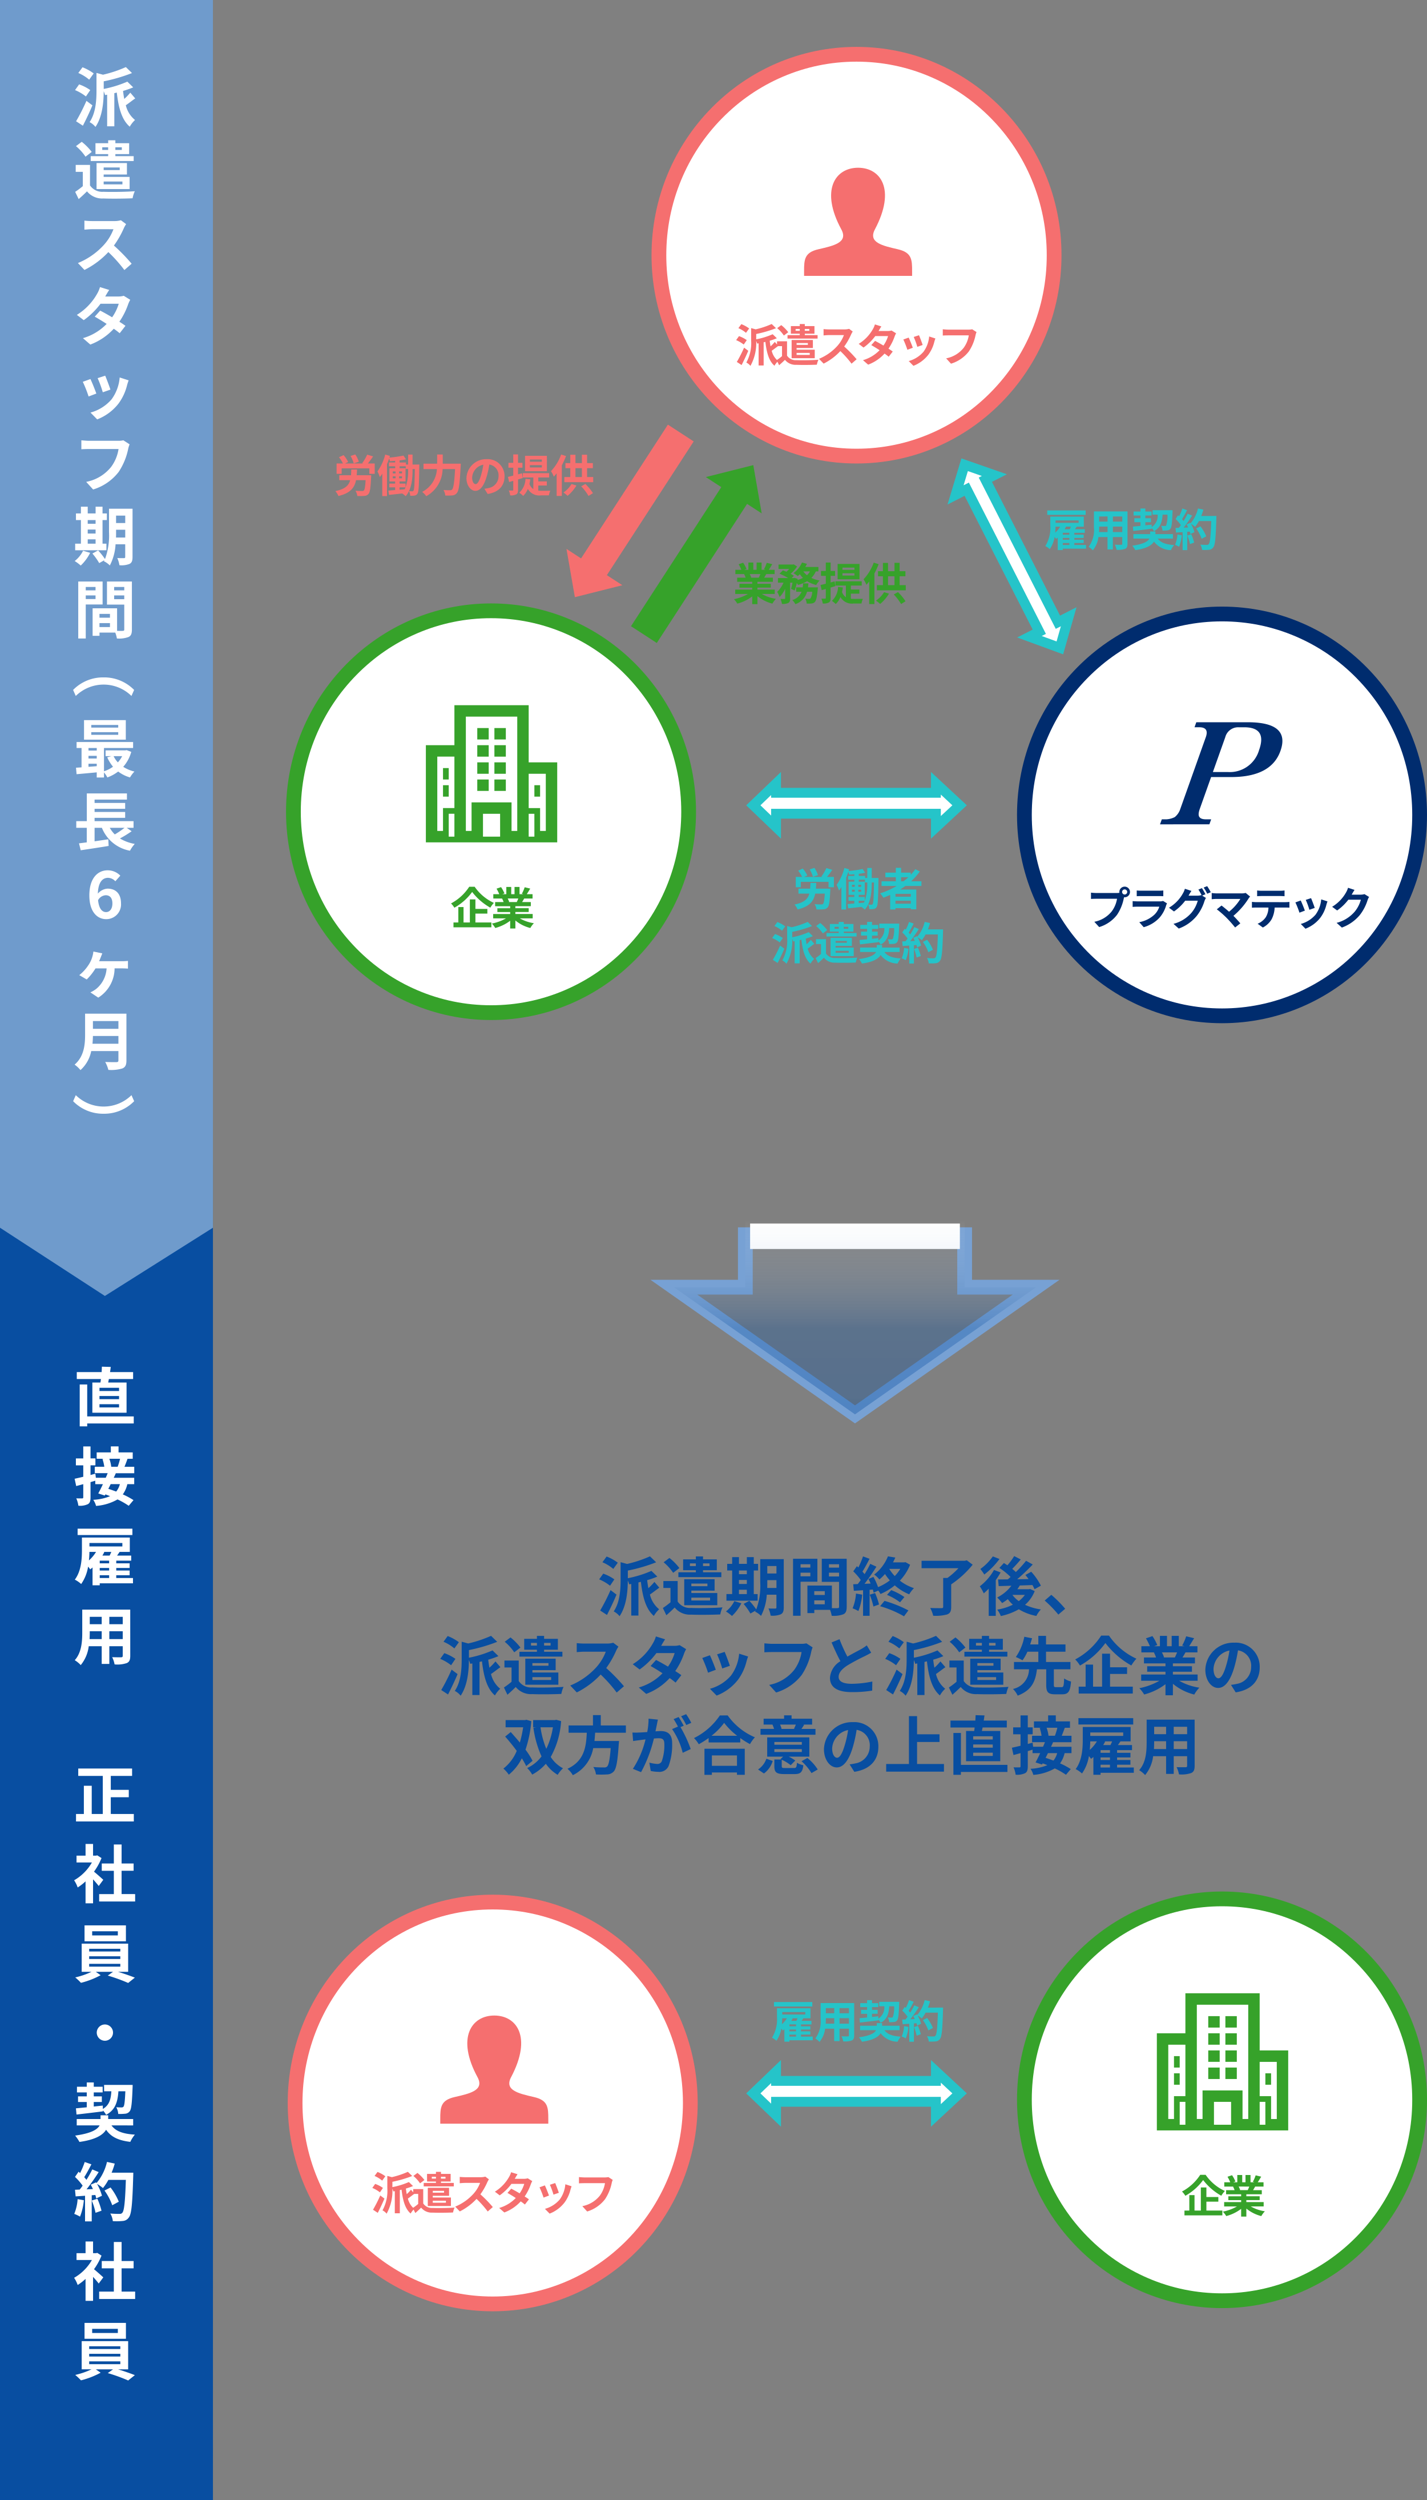 <?xml version="1.0"?><svg xmlns="http://www.w3.org/2000/svg" xmlns:xlink="http://www.w3.org/1999/xlink" width="290" height="507.785" viewBox="0 0 290 507.785"><rect x="0" y="0" width="290" height="507.785" fill="#808080" stroke="none"/><defs><style>.a,.h{fill:#fff;}.b{fill:#f56f6f;}.c{fill:#25c4c9;}.d,.f{fill:#36a22a;}.e{fill:#002c6e;}.f{fill-rule:evenodd;}.g{fill:#084ea1;}.i{fill:#6f9bcc;}.j{fill:none;stroke:#77a1d4;stroke-width:3px;}.k{opacity:0.35;fill:url(#a);}.l,.m,.n,.o,.p{stroke:none;}.m{fill:#f56f6f;}.n{fill:#36a22a;}.o{fill:#002c6e;}.p{fill:#25c4c9;}</style><linearGradient id="a" x1="0.5" x2="0.5" y2="1" gradientUnits="objectBoundingBox"><stop offset="0" stop-color="#084ea1"/><stop offset="0.443" stop-color="#1356a5" stop-opacity="0.953"/><stop offset="0.95" stop-color="#ccdbec" stop-opacity="0.204"/><stop offset="1" stop-color="#fff" stop-opacity="0"/></linearGradient></defs><g transform="translate(-43 -361.904)"><g class="a" transform="translate(175.405 371.426)"><path class="l" d="M 41.659 83.11 C 36.24 83.11 30.983 82.033 26.036 79.907 C 21.254 77.854 16.959 74.913 13.271 71.167 C 9.58 67.419 6.682 63.055 4.658 58.195 C 2.563 53.164 1.5 47.817 1.5 42.305 C 1.5 36.793 2.563 31.447 4.658 26.415 C 6.682 21.555 9.58 17.191 13.271 13.443 C 16.959 9.697 21.254 6.756 26.036 4.703 C 30.983 2.578 36.24 1.5 41.659 1.5 C 47.078 1.5 52.335 2.578 57.283 4.703 C 62.064 6.756 66.359 9.697 70.048 13.443 C 73.738 17.191 76.636 21.555 78.66 26.415 C 80.756 31.447 81.818 36.793 81.818 42.305 C 81.818 47.817 80.756 53.164 78.66 58.195 C 76.636 63.055 73.738 67.419 70.048 71.167 C 66.359 74.913 62.064 77.854 57.283 79.907 C 52.335 82.033 47.078 83.11 41.659 83.11 Z"/><path class="m" d="M 41.659 3 C 36.445 3 31.387 4.037 26.628 6.081 C 22.026 8.058 17.891 10.889 14.339 14.496 C 10.784 18.106 7.993 22.31 6.043 26.992 C 4.024 31.84 3 36.992 3 42.305 C 3 47.618 4.024 52.771 6.043 57.619 C 7.993 62.3 10.784 66.504 14.339 70.114 C 17.891 73.721 22.026 76.553 26.628 78.529 C 31.387 80.574 36.445 81.61 41.659 81.61 C 46.874 81.61 51.931 80.574 56.691 78.529 C 61.293 76.553 65.427 73.721 68.979 70.114 C 72.534 66.504 75.325 62.3 77.275 57.619 C 79.295 52.771 80.318 47.618 80.318 42.305 C 80.318 36.992 79.295 31.84 77.275 26.992 C 75.325 22.31 72.534 18.106 68.979 14.496 C 65.427 10.889 61.293 8.058 56.691 6.081 C 51.931 4.037 46.874 3 41.659 3 M 41.659 7.62939453125e-06 C 64.667 7.62939453125e-06 83.318 18.941 83.318 42.305 C 83.318 65.67 64.667 84.61 41.659 84.61 C 18.651 84.61 0 65.67 0 42.305 C 0 18.941 18.651 7.62939453125e-06 41.659 7.62939453125e-06 Z"/></g><g class="a" transform="translate(101.47 746.7)"><path class="l" d="M 41.659 83.11 C 36.24 83.11 30.983 82.033 26.036 79.907 C 21.254 77.854 16.959 74.913 13.271 71.167 C 9.58 67.419 6.682 63.055 4.658 58.195 C 2.563 53.164 1.5 47.817 1.5 42.305 C 1.5 36.793 2.563 31.447 4.658 26.415 C 6.682 21.555 9.58 17.191 13.271 13.443 C 16.959 9.697 21.254 6.756 26.036 4.703 C 30.983 2.578 36.24 1.5 41.659 1.5 C 47.078 1.5 52.335 2.578 57.283 4.703 C 62.064 6.756 66.359 9.697 70.048 13.443 C 73.738 17.191 76.636 21.555 78.66 26.415 C 80.756 31.447 81.818 36.793 81.818 42.305 C 81.818 47.817 80.756 53.164 78.66 58.195 C 76.636 63.055 73.738 67.419 70.048 71.167 C 66.359 74.913 62.064 77.854 57.283 79.907 C 52.335 82.033 47.078 83.11 41.659 83.11 Z"/><path class="m" d="M 41.659 3 C 36.445 3 31.387 4.037 26.628 6.081 C 22.026 8.058 17.891 10.889 14.339 14.496 C 10.784 18.106 7.993 22.31 6.043 26.992 C 4.024 31.84 3 36.992 3 42.305 C 3 47.618 4.024 52.771 6.043 57.619 C 7.993 62.3 10.784 66.504 14.339 70.114 C 17.891 73.721 22.026 76.553 26.628 78.529 C 31.387 80.574 36.445 81.61 41.659 81.61 C 46.874 81.61 51.931 80.574 56.691 78.529 C 61.293 76.553 65.427 73.721 68.979 70.114 C 72.534 66.504 75.325 62.3 77.275 57.619 C 79.295 52.771 80.318 47.618 80.318 42.305 C 80.318 36.992 79.295 31.84 77.275 26.992 C 75.325 22.31 72.534 18.106 68.979 14.496 C 65.427 10.889 61.293 8.058 56.691 6.081 C 51.931 4.037 46.874 3 41.659 3 M 41.659 7.62939453125e-06 C 64.667 7.62939453125e-06 83.318 18.941 83.318 42.305 C 83.318 65.67 64.667 84.61 41.659 84.61 C 18.651 84.61 0 65.67 0 42.305 C 0 18.941 18.651 7.62939453125e-06 41.659 7.62939453125e-06 Z"/></g><g class="a" transform="translate(101.129 484.455)"><path class="l" d="M 41.659 83.11 C 36.24 83.11 30.983 82.033 26.036 79.907 C 21.254 77.854 16.959 74.913 13.271 71.167 C 9.58 67.419 6.682 63.055 4.658 58.195 C 2.563 53.164 1.5 47.817 1.5 42.305 C 1.5 36.793 2.563 31.447 4.658 26.415 C 6.682 21.555 9.58 17.191 13.271 13.443 C 16.959 9.697 21.254 6.756 26.036 4.703 C 30.983 2.578 36.24 1.5 41.659 1.5 C 47.078 1.5 52.335 2.578 57.283 4.703 C 62.064 6.756 66.359 9.697 70.048 13.443 C 73.738 17.191 76.636 21.555 78.66 26.415 C 80.756 31.447 81.818 36.793 81.818 42.305 C 81.818 47.817 80.756 53.164 78.66 58.195 C 76.636 63.055 73.738 67.419 70.048 71.167 C 66.359 74.913 62.064 77.854 57.283 79.907 C 52.335 82.033 47.078 83.11 41.659 83.11 Z"/><path class="n" d="M 41.659 3 C 36.445 3 31.387 4.037 26.628 6.081 C 22.026 8.058 17.891 10.889 14.339 14.496 C 10.784 18.106 7.993 22.31 6.043 26.992 C 4.024 31.84 3 36.992 3 42.305 C 3 47.618 4.024 52.771 6.043 57.619 C 7.993 62.3 10.784 66.504 14.339 70.114 C 17.891 73.721 22.026 76.553 26.628 78.529 C 31.387 80.574 36.445 81.61 41.659 81.61 C 46.874 81.61 51.931 80.574 56.691 78.529 C 61.293 76.553 65.427 73.721 68.979 70.114 C 72.534 66.504 75.325 62.3 77.275 57.619 C 79.295 52.771 80.318 47.618 80.318 42.305 C 80.318 36.992 79.295 31.84 77.275 26.992 C 75.325 22.31 72.534 18.106 68.979 14.496 C 65.427 10.889 61.293 8.058 56.691 6.081 C 51.931 4.037 46.874 3 41.659 3 M 41.659 7.62939453125e-06 C 64.667 7.62939453125e-06 83.318 18.941 83.318 42.305 C 83.318 65.67 64.667 84.61 41.659 84.61 C 18.651 84.61 0 65.67 0 42.305 C 0 18.941 18.651 7.62939453125e-06 41.659 7.62939453125e-06 Z"/></g><g class="a" transform="translate(249.682 746.055)"><path class="l" d="M 41.659 83.11 C 36.24 83.11 30.983 82.033 26.036 79.907 C 21.254 77.854 16.959 74.913 13.271 71.167 C 9.58 67.419 6.682 63.055 4.658 58.195 C 2.563 53.164 1.5 47.817 1.5 42.305 C 1.5 36.793 2.563 31.447 4.658 26.415 C 6.682 21.555 9.58 17.191 13.271 13.443 C 16.959 9.697 21.254 6.756 26.036 4.703 C 30.983 2.578 36.24 1.5 41.659 1.5 C 47.078 1.5 52.335 2.578 57.283 4.703 C 62.064 6.756 66.359 9.697 70.048 13.443 C 73.738 17.191 76.636 21.555 78.66 26.415 C 80.756 31.447 81.818 36.793 81.818 42.305 C 81.818 47.817 80.756 53.164 78.66 58.195 C 76.636 63.055 73.738 67.419 70.048 71.167 C 66.359 74.913 62.064 77.854 57.283 79.907 C 52.335 82.033 47.078 83.11 41.659 83.11 Z"/><path class="n" d="M 41.659 3 C 36.445 3 31.387 4.037 26.628 6.081 C 22.026 8.058 17.891 10.889 14.339 14.496 C 10.784 18.106 7.993 22.31 6.043 26.992 C 4.024 31.84 3 36.992 3 42.305 C 3 47.618 4.024 52.771 6.043 57.619 C 7.993 62.3 10.784 66.504 14.339 70.114 C 17.891 73.721 22.026 76.553 26.628 78.529 C 31.387 80.574 36.445 81.61 41.659 81.61 C 46.874 81.61 51.931 80.574 56.691 78.529 C 61.293 76.553 65.427 73.721 68.979 70.114 C 72.534 66.504 75.325 62.3 77.275 57.619 C 79.295 52.771 80.318 47.618 80.318 42.305 C 80.318 36.992 79.295 31.84 77.275 26.992 C 75.325 22.31 72.534 18.106 68.979 14.496 C 65.427 10.889 61.293 8.058 56.691 6.081 C 51.931 4.037 46.874 3 41.659 3 M 41.659 7.62939453125e-06 C 64.667 7.62939453125e-06 83.318 18.941 83.318 42.305 C 83.318 65.67 64.667 84.61 41.659 84.61 C 18.651 84.61 0 65.67 0 42.305 C 0 18.941 18.651 7.62939453125e-06 41.659 7.62939453125e-06 Z"/></g><g class="a" transform="translate(249.682 485.101)"><path class="l" d="M 41.659 83.11 C 36.24 83.11 30.983 82.033 26.036 79.907 C 21.254 77.854 16.959 74.913 13.271 71.167 C 9.58 67.419 6.682 63.055 4.658 58.195 C 2.563 53.164 1.5 47.817 1.5 42.305 C 1.5 36.793 2.563 31.447 4.658 26.415 C 6.682 21.555 9.58 17.191 13.271 13.443 C 16.959 9.697 21.254 6.756 26.036 4.703 C 30.983 2.578 36.24 1.5 41.659 1.5 C 47.078 1.5 52.335 2.578 57.283 4.703 C 62.064 6.756 66.359 9.697 70.048 13.443 C 73.738 17.191 76.636 21.555 78.66 26.415 C 80.756 31.447 81.818 36.793 81.818 42.305 C 81.818 47.817 80.756 53.164 78.66 58.195 C 76.636 63.055 73.738 67.419 70.048 71.167 C 66.359 74.913 62.064 77.854 57.283 79.907 C 52.335 82.033 47.078 83.11 41.659 83.11 Z"/><path class="o" d="M 41.659 3 C 36.445 3 31.387 4.037 26.628 6.081 C 22.026 8.058 17.891 10.889 14.339 14.496 C 10.784 18.106 7.993 22.31 6.043 26.992 C 4.024 31.84 3 36.992 3 42.305 C 3 47.618 4.024 52.771 6.043 57.619 C 7.993 62.3 10.784 66.504 14.339 70.114 C 17.891 73.721 22.026 76.553 26.628 78.529 C 31.387 80.574 36.445 81.61 41.659 81.61 C 46.874 81.61 51.931 80.574 56.691 78.529 C 61.293 76.553 65.427 73.721 68.979 70.114 C 72.534 66.504 75.325 62.3 77.275 57.619 C 79.295 52.771 80.318 47.618 80.318 42.305 C 80.318 36.992 79.295 31.84 77.275 26.992 C 75.325 22.31 72.534 18.106 68.979 14.496 C 65.427 10.889 61.293 8.058 56.691 6.081 C 51.931 4.037 46.874 3 41.659 3 M 41.659 7.62939453125e-06 C 64.667 7.62939453125e-06 83.318 18.941 83.318 42.305 C 83.318 65.67 64.667 84.61 41.659 84.61 C 18.651 84.61 0 65.67 0 42.305 C 0 18.941 18.651 7.62939453125e-06 41.659 7.62939453125e-06 Z"/></g><path class="b" d="M19.052,16.558c-3.147-.727-6.076-1.363-4.657-4.042C18.713,4.361,15.539,0,10.98,0,6.33,0,3.235,4.528,7.565,12.515c1.461,2.695-1.578,3.332-4.657,4.042C.1,17.207-.009,18.6,0,21.045l0,.915H21.954l0-.887c.011-2.46-.084-3.863-2.906-4.516Z" transform="translate(206.408 395.97)"/><path class="b" d="M19.052,16.558c-3.147-.727-6.076-1.363-4.657-4.042C18.713,4.361,15.539,0,10.98,0,6.33,0,3.235,4.528,7.565,12.515c1.461,2.695-1.578,3.332-4.657,4.042C.1,17.207-.009,18.6,0,21.045l0,.915H21.954l0-.887c.011-2.46-.084-3.863-2.906-4.516Z" transform="translate(132.473 771.244)"/><path class="b" d="M-35.732-10.954a6.628,6.628,0,0,0-1.591-.877l-.6.814a5.862,5.862,0,0,1,1.546.949Zm-.488,2.369A6.323,6.323,0,0,0-37.8-9.4l-.579.814a6.4,6.4,0,0,1,1.546.9Zm-.543,1.528a28.46,28.46,0,0,1-1.474,2.9l.968.633c.452-.877.949-1.926,1.356-2.894Zm6.239-1.166a7.828,7.828,0,0,1-.859.9c-.072-.362-.127-.741-.172-1.139a12.833,12.833,0,0,0,1.447-.506l-.841-.814A16.051,16.051,0,0,1-34.3-8.747V-9.833a23.871,23.871,0,0,0,4.024-1.176l-.877-.85a17.533,17.533,0,0,1-3.255,1.085l-.922-.253v2.5a8.249,8.249,0,0,1-.977,4.494,2.454,2.454,0,0,1,.832.678A9.509,9.509,0,0,0-34.3-8.422a3.953,3.953,0,0,1,.19.543l.3-.054V-3.44h1.022V-8.151l.353-.081c.244,2.125.7,3.87,1.845,4.847a3.912,3.912,0,0,1,.751-.949,3.809,3.809,0,0,1-1.311-2.1c.4-.253.859-.642,1.338-.968Zm4.232-2.252v-.38h.841v.38Zm2.785-.38v.38h-.922v-.38ZM-25.45-9.6h-2.487v.7h6.113v-.7h-2.6v-.289h1.962v-1.546h-1.962v-.416H-25.45v.416h-1.808v1.546h1.808Zm1.646,1.61v.371h-2.288v-.371Zm.38,2v.407h-2.667V-5.99Zm.642-.995V-8.612h-4.322v3.7h4.7V-6.641h-3.689v-.344Zm-5.009-3.21a7.858,7.858,0,0,0-1.42-1.438l-.823.615a7.046,7.046,0,0,1,1.356,1.5Zm-.244,1.845h-2.035v.986h1.013v2.035a11.3,11.3,0,0,1-1.085.814l.5,1.031c.452-.4.823-.741,1.185-1.1a2.767,2.767,0,0,0,2.333,1.013c1.094.045,3.038.027,4.15-.027a4.342,4.342,0,0,1,.316-1c-1.239.1-3.382.127-4.467.081a2.1,2.1,0,0,1-1.908-.913Zm12.614-2.532a3.265,3.265,0,0,1-.94.118h-3.183a10.1,10.1,0,0,1-1.067-.063v1.284c.19-.009.687-.063,1.067-.063h3.065a7.006,7.006,0,0,1-1.347,2.215,10.244,10.244,0,0,1-3.707,2.6l.931.977A11.911,11.911,0,0,0-17.2-6.36,20.62,20.62,0,0,1-14.925-3.8l1.031-.9a25.42,25.42,0,0,0-2.523-2.586A13.294,13.294,0,0,0-15-9.769a4.272,4.272,0,0,1,.316-.561Zm8.626.344a2.871,2.871,0,0,1-.787.1H-9.437l.009-.009c.109-.19.344-.606.561-.922l-1.311-.407a4,4,0,0,1-.407.949,8.277,8.277,0,0,1-2.884,3l.977.751a10.641,10.641,0,0,0,2.387-2.333h2.6a6.586,6.586,0,0,1-.94,1.926c-.606-.362-1.221-.705-1.7-.949l-.769.859c.461.262,1.076.633,1.691,1.031A7.647,7.647,0,0,1-12.6-4.516l1.049.913A8.63,8.63,0,0,0-8.216-5.854a10.471,10.471,0,0,1,.841.642l.823-1.058c-.226-.163-.533-.371-.868-.579A10.409,10.409,0,0,0-6.172-9.326a4.254,4.254,0,0,1,.3-.642Zm5.579.958-1.076.353a15.061,15.061,0,0,1,.732,2.007L-.476-7.6C-.6-8.015-1.045-9.191-1.217-9.579Zm2.062.253A6.094,6.094,0,0,1-.3-6.225a6.084,6.084,0,0,1-3,1.89l.949.968A7.061,7.061,0,0,0,.673-5.61,7.291,7.291,0,0,0,1.9-8.259c.054-.181.109-.371.217-.66ZM-3.315-9.1-4.4-8.711a18.264,18.264,0,0,1,.823,2.089l1.1-.416C-2.655-7.545-3.089-8.639-3.315-9.1Zm12.9-1.691a3.031,3.031,0,0,1-.714.072H4.7c-.3,0-.814-.045-1.085-.072v1.275c.235-.018.669-.036,1.076-.036H8.9A5.724,5.724,0,0,1,7.843-7,5.964,5.964,0,0,1,4.3-4.886L5.284-3.8A7.234,7.234,0,0,0,8.919-6.3a9.293,9.293,0,0,0,1.356-3.291,3.682,3.682,0,0,1,.2-.633Z" transform="translate(230.979 439.567)"/><path class="b" d="M-35.732-10.954a6.628,6.628,0,0,0-1.591-.877l-.6.814a5.862,5.862,0,0,1,1.546.949Zm-.488,2.369A6.323,6.323,0,0,0-37.8-9.4l-.579.814a6.4,6.4,0,0,1,1.546.9Zm-.543,1.528a28.46,28.46,0,0,1-1.474,2.9l.968.633c.452-.877.949-1.926,1.356-2.894Zm6.239-1.166a7.828,7.828,0,0,1-.859.9c-.072-.362-.127-.741-.172-1.139a12.833,12.833,0,0,0,1.447-.506l-.841-.814A16.051,16.051,0,0,1-34.3-8.747V-9.833a23.871,23.871,0,0,0,4.024-1.176l-.877-.85a17.533,17.533,0,0,1-3.255,1.085l-.922-.253v2.5a8.249,8.249,0,0,1-.977,4.494,2.454,2.454,0,0,1,.832.678A9.509,9.509,0,0,0-34.3-8.422a3.953,3.953,0,0,1,.19.543l.3-.054V-3.44h1.022V-8.151l.353-.081c.244,2.125.7,3.87,1.845,4.847a3.912,3.912,0,0,1,.751-.949,3.809,3.809,0,0,1-1.311-2.1c.4-.253.859-.642,1.338-.968Zm4.232-2.252v-.38h.841v.38Zm2.785-.38v.38h-.922v-.38ZM-25.45-9.6h-2.487v.7h6.113v-.7h-2.6v-.289h1.962v-1.546h-1.962v-.416H-25.45v.416h-1.808v1.546h1.808Zm1.646,1.61v.371h-2.288v-.371Zm.38,2v.407h-2.667V-5.99Zm.642-.995V-8.612h-4.322v3.7h4.7V-6.641h-3.689v-.344Zm-5.009-3.21a7.858,7.858,0,0,0-1.42-1.438l-.823.615a7.046,7.046,0,0,1,1.356,1.5Zm-.244,1.845h-2.035v.986h1.013v2.035a11.3,11.3,0,0,1-1.085.814l.5,1.031c.452-.4.823-.741,1.185-1.1a2.767,2.767,0,0,0,2.333,1.013c1.094.045,3.038.027,4.15-.027a4.342,4.342,0,0,1,.316-1c-1.239.1-3.382.127-4.467.081a2.1,2.1,0,0,1-1.908-.913Zm12.614-2.532a3.265,3.265,0,0,1-.94.118h-3.183a10.1,10.1,0,0,1-1.067-.063v1.284c.19-.009.687-.063,1.067-.063h3.065a7.006,7.006,0,0,1-1.347,2.215,10.244,10.244,0,0,1-3.707,2.6l.931.977A11.911,11.911,0,0,0-17.2-6.36,20.62,20.62,0,0,1-14.925-3.8l1.031-.9a25.42,25.42,0,0,0-2.523-2.586A13.294,13.294,0,0,0-15-9.769a4.272,4.272,0,0,1,.316-.561Zm8.626.344a2.871,2.871,0,0,1-.787.1H-9.437l.009-.009c.109-.19.344-.606.561-.922l-1.311-.407a4,4,0,0,1-.407.949,8.277,8.277,0,0,1-2.884,3l.977.751a10.641,10.641,0,0,0,2.387-2.333h2.6a6.586,6.586,0,0,1-.94,1.926c-.606-.362-1.221-.705-1.7-.949l-.769.859c.461.262,1.076.633,1.691,1.031A7.647,7.647,0,0,1-12.6-4.516l1.049.913A8.63,8.63,0,0,0-8.216-5.854a10.471,10.471,0,0,1,.841.642l.823-1.058c-.226-.163-.533-.371-.868-.579A10.409,10.409,0,0,0-6.172-9.326a4.254,4.254,0,0,1,.3-.642Zm5.579.958-1.076.353a15.061,15.061,0,0,1,.732,2.007L-.476-7.6C-.6-8.015-1.045-9.191-1.217-9.579Zm2.062.253A6.094,6.094,0,0,1-.3-6.225a6.084,6.084,0,0,1-3,1.89l.949.968A7.061,7.061,0,0,0,.673-5.61,7.291,7.291,0,0,0,1.9-8.259c.054-.181.109-.371.217-.66ZM-3.315-9.1-4.4-8.711a18.264,18.264,0,0,1,.823,2.089l1.1-.416C-2.655-7.545-3.089-8.639-3.315-9.1Zm12.9-1.691a3.031,3.031,0,0,1-.714.072H4.7c-.3,0-.814-.045-1.085-.072v1.275c.235-.018.669-.036,1.076-.036H8.9A5.724,5.724,0,0,1,7.843-7,5.964,5.964,0,0,1,4.3-4.886L5.284-3.8A7.234,7.234,0,0,0,8.919-6.3a9.293,9.293,0,0,0,1.356-3.291,3.682,3.682,0,0,1,.2-.633Z" transform="translate(157.043 814.842)"/><path class="b" d="M-35.716-10.375a5.41,5.41,0,0,0-.723-1.474l-.958.316a5.633,5.633,0,0,1,.651,1.5Zm-.425,2.749c.036-.371.054-.76.072-1.176h-1.175c-.018.425-.027.814-.063,1.176h-2.378v1h2.215c-.3,1.094-1.031,1.808-3.011,2.224a3.74,3.74,0,0,1,.624.995c2.414-.588,3.255-1.646,3.581-3.219h1.944c-.081,1.329-.19,1.935-.362,2.1a.525.525,0,0,1-.38.1c-.235,0-.8-.009-1.329-.045a2.342,2.342,0,0,1,.38,1.058,11.569,11.569,0,0,0,1.42-.018,1.143,1.143,0,0,0,.85-.389c.307-.335.434-1.23.534-3.373.018-.136.027-.434.027-.434Zm2.261-2.387a17,17,0,0,0,1.067-1.438l-1.2-.362a9.192,9.192,0,0,1-1.013,1.727l.2.072h-3.7l.642-.3a5.468,5.468,0,0,0-.931-1.4l-.931.434a5.925,5.925,0,0,1,.8,1.266h-1.284v2.1H-39.2v-1.1h5.633v1.1h1.085v-2.1ZM-25.7-8.7a9.773,9.773,0,0,1-.515,3.517v-.751h-1.221v-.434h1.221V-9.055h-1.212v-.389h1.248v.561h.479Zm-1.736,3.536h1.212c-.054.136-.109.262-.172.389l-1.04.081Zm-1.374-2.242h.561v.4h-.561Zm0-.995h.561v.4h-.561Zm1.284.4v-.4h.588v.4Zm0,.995v-.4h.588v.4Zm2.731-2.794v-2.025h-.9v2.025h-.443v-.416h-1.284v-.425a12.2,12.2,0,0,0,1.3-.217l-.524-.76a23.38,23.38,0,0,1-2.848.407c.036-.118.063-.235.1-.344l-.958-.271A10.092,10.092,0,0,1-31.927-8.4a6.835,6.835,0,0,1,.479,1.157,7.6,7.6,0,0,0,.5-.714v4.566h.958V-9.869c.163-.38.307-.778.434-1.166a3.088,3.088,0,0,1,.163.552c.344-.018.705-.036,1.067-.072v.335h-1.266v.778h1.266v.389h-1.166v2.686h1.157v.434h-1.175v.769h1.175v.543c-.515.045-.986.081-1.374.109l.136.877c.76-.081,1.709-.172,2.667-.289a4.141,4.141,0,0,1,.714.552c1.239-1.42,1.4-3.617,1.4-5.326v-.181h.461c-.054,3.056-.109,4.123-.262,4.358a.245.245,0,0,1-.262.154,6.347,6.347,0,0,1-.651-.027,2.5,2.5,0,0,1,.244.931,4.379,4.379,0,0,0,.886-.036.806.806,0,0,0,.588-.407c.262-.38.3-1.691.362-5.453,0-.127.009-.443.009-.443Zm6.14-.172V-11.84H-19.8v1.863h-2.767v1.1h2.722a5.514,5.514,0,0,1-3,4.63,4.289,4.289,0,0,1,.841.877,6.426,6.426,0,0,0,3.319-5.507h2.532c-.145,2.686-.326,3.87-.6,4.15a.534.534,0,0,1-.425.145c-.235,0-.769,0-1.338-.045a2.5,2.5,0,0,1,.371,1.112A9.2,9.2,0,0,0-16.7-3.53a1.219,1.219,0,0,0,.922-.506c.4-.47.579-1.827.76-5.425.018-.145.027-.515.027-.515Zm6.673,4.15c-.335,0-.7-.443-.7-1.347a2.808,2.808,0,0,1,2.27-2.6,14.373,14.373,0,0,1-.479,2.17C-11.247-6.387-11.609-5.827-11.98-5.827Zm2.46,2C-7.26-4.172-6.1-5.51-6.1-7.391a3.417,3.417,0,0,0-3.617-3.5,3.993,3.993,0,0,0-4.123,3.834c0,1.51.841,2.6,1.827,2.6s1.754-1.1,2.288-2.912A19.46,19.46,0,0,0-9.195-9.8,2.216,2.216,0,0,1-7.323-7.427a2.424,2.424,0,0,1-2.035,2.4c-.235.054-.488.1-.832.145Zm11-6.547H-.948v-.452H1.484Zm0,1.157H-.948v-.461H1.484Zm1.031-2.36H-1.934v3.12H2.515Zm-4.91,4.512-.145-.968-.814.217V-9.154h.9v-.995h-.9v-1.709H-4.33v1.709h-.977v.995h.977v1.6c-.407.1-.769.2-1.076.262l.244,1.04c.262-.072.533-.154.832-.235v1.808c0,.118-.045.154-.154.154s-.416.009-.751,0a3.535,3.535,0,0,1,.28.986,2.231,2.231,0,0,0,1.248-.208c.271-.163.353-.425.353-.922V-6.776ZM.761-5.537H2.488v-.841H.761v-.8H2.967v-.868H-2.377v.868H-.252v2.36a2.03,2.03,0,0,1-.787-1.058,8.218,8.218,0,0,0,.172-.913L-1.843-6.9A4.034,4.034,0,0,1-3.1-4.073a5.525,5.525,0,0,1,.787.642,4,4,0,0,0,.949-1.42A2.685,2.685,0,0,0,1.349-3.539H2.922a3.17,3.17,0,0,1,.289-.94c-.389.009-1.51.009-1.818.009-.226,0-.425-.009-.633-.027ZM5.4-11.84A9.455,9.455,0,0,1,3.338-8.458a6.294,6.294,0,0,1,.579,1.121c.19-.208.38-.425.57-.669v4.584H5.544V-9.643A16.583,16.583,0,0,0,6.4-11.523Zm2.107,6A5.62,5.62,0,0,1,5.87-4.118a6,6,0,0,1,.841.678,8.346,8.346,0,0,0,1.8-2.1Zm1.971.47A10.029,10.029,0,0,1,10.97-3.422l.9-.57a11.2,11.2,0,0,0-1.537-1.863ZM8.311-9.064H9.622v1.8H8.311Zm2.36,1.8v-1.8h1.176v-1.031H10.671v-1.7H9.622v1.7H8.311v-1.691H7.262v1.691H6.277v1.031h.986v1.8H6.051v1.049h5.868V-7.265Z" transform="translate(151.634 466.048)"/><path class="c" d="M-17.732-10.375a5.41,5.41,0,0,0-.723-1.474l-.958.316a5.633,5.633,0,0,1,.651,1.5Zm-.425,2.749c.036-.371.054-.76.072-1.176H-19.26c-.018.425-.027.814-.063,1.176H-21.7v1h2.215c-.3,1.094-1.031,1.808-3.011,2.224a3.74,3.74,0,0,1,.624.995c2.414-.588,3.255-1.646,3.581-3.219h1.944c-.081,1.329-.19,1.935-.362,2.1a.525.525,0,0,1-.38.1c-.235,0-.8-.009-1.329-.045a2.342,2.342,0,0,1,.38,1.058,11.569,11.569,0,0,0,1.42-.018,1.143,1.143,0,0,0,.85-.389c.307-.335.434-1.23.533-3.373.018-.136.027-.434.027-.434Zm2.261-2.387a17,17,0,0,0,1.067-1.438l-1.2-.362a9.192,9.192,0,0,1-1.013,1.727l.2.072h-3.7l.642-.3a5.468,5.468,0,0,0-.931-1.4l-.931.434a5.925,5.925,0,0,1,.8,1.266h-1.284v2.1h1.031v-1.1h5.633v1.1h1.085v-2.1ZM-7.713-8.7a9.773,9.773,0,0,1-.515,3.517v-.751H-9.449v-.434h1.221V-9.055H-9.44v-.389h1.248v.561h.479ZM-9.449-5.167h1.212c-.054.136-.109.262-.172.389l-1.04.081Zm-1.374-2.242h.561v.4h-.561Zm0-.995h.561v.4h-.561Zm1.284.4v-.4h.588v.4Zm0,.995v-.4h.588v.4Zm2.731-2.794v-2.025h-.9v2.025h-.443v-.416H-9.44v-.425a12.2,12.2,0,0,0,1.3-.217l-.524-.76a23.38,23.38,0,0,1-2.848.407c.036-.118.063-.235.1-.344l-.958-.271A10.092,10.092,0,0,1-13.943-8.4a6.835,6.835,0,0,1,.479,1.157,7.6,7.6,0,0,0,.5-.714v4.566h.958V-9.869c.163-.38.307-.778.434-1.166a3.088,3.088,0,0,1,.163.552c.344-.018.705-.036,1.067-.072v.335H-11.61v.778h1.266v.389h-1.166v2.686h1.157v.434h-1.176v.769h1.176v.543c-.515.045-.986.081-1.374.109l.136.877c.76-.081,1.709-.172,2.667-.289a4.141,4.141,0,0,1,.714.552c1.239-1.42,1.4-3.617,1.4-5.326v-.181h.461C-6.4-5.827-6.456-4.76-6.61-4.525a.245.245,0,0,1-.262.154A6.347,6.347,0,0,1-7.523-4.4a2.5,2.5,0,0,1,.244.931A4.379,4.379,0,0,0-6.393-3.5a.806.806,0,0,0,.588-.407c.262-.38.3-1.691.362-5.453,0-.127.009-.443.009-.443ZM-.841-9.95H.633a12.348,12.348,0,0,1-.977.823h-.5ZM1.13-6H-1.98v-.579H1.13ZM-1.98-4.57v-.615H1.13v.615ZM3.291-8.178v-.949h-2.1a13.226,13.226,0,0,0,1.781-1.989l-.922-.47a11.011,11.011,0,0,1-.931,1.148v-.443H-.841v-.977H-1.908v.977H-4.033v.931h2.125v.823h-2.9v.949h3.074A16.1,16.1,0,0,1-5.1-6.677a5.925,5.925,0,0,1,.66.886c.461-.172.931-.371,1.383-.57V-3.4H-1.98v-.271H1.13v.235H2.252V-7.454H-1.031c.371-.235.714-.47,1.067-.723ZM-24.392.026a6.628,6.628,0,0,0-1.591-.877l-.6.814a5.862,5.862,0,0,1,1.546.949ZM-24.88,2.4a6.323,6.323,0,0,0-1.582-.814l-.579.814a6.4,6.4,0,0,1,1.546.9Zm-.543,1.528a28.459,28.459,0,0,1-1.474,2.9l.968.633c.452-.877.949-1.926,1.356-2.894Zm6.239-1.166a7.829,7.829,0,0,1-.859.9c-.072-.362-.127-.741-.172-1.139a12.833,12.833,0,0,0,1.447-.506l-.841-.814a16.051,16.051,0,0,1-3.355,1.04V1.147A23.87,23.87,0,0,0-18.939-.028l-.877-.85A17.533,17.533,0,0,1-23.071.207l-.922-.253v2.5a8.249,8.249,0,0,1-.977,4.494,2.454,2.454,0,0,1,.832.678,9.509,9.509,0,0,0,1.176-5.073,3.954,3.954,0,0,1,.19.543l.3-.054V7.54h1.022V2.829l.353-.081c.244,2.125.7,3.87,1.845,4.847a3.912,3.912,0,0,1,.751-.949,3.809,3.809,0,0,1-1.311-2.1c.4-.253.859-.642,1.338-.968ZM-14.355.505V.126h.841v.38Zm2.785-.38v.38h-.922V.126Zm-1.944,1.257H-16v.7h6.113v-.7h-2.6V1.093h1.962V-.453h-1.962V-.869h-1.022v.416h-1.808V1.093h1.808Zm1.646,1.61v.371h-2.288V2.992Zm.38,2V5.4h-2.667V4.99ZM-10.846,4V2.368h-4.322v3.7h4.7V4.339h-3.689V4ZM-15.856.786a7.858,7.858,0,0,0-1.42-1.438l-.823.615a7.046,7.046,0,0,1,1.356,1.5ZM-16.1,2.63h-2.035v.986h1.013V5.651a11.3,11.3,0,0,1-1.085.814l.5,1.031c.452-.4.823-.741,1.185-1.1A2.767,2.767,0,0,0-14.192,7.4c1.094.045,3.038.027,4.15-.027a4.342,4.342,0,0,1,.316-1c-1.239.1-3.382.127-4.467.081A2.1,2.1,0,0,1-16.1,5.542Zm6.9,1.058c1.022-.118,2.423-.28,3.753-.452V3.11A2.634,2.634,0,0,1-5,3.734C-3.685,3.028-3.35,1.907-3.242.379h.986a6.072,6.072,0,0,1-.262,2.188.318.318,0,0,1-.28.109c-.136,0-.425,0-.751-.027a2.186,2.186,0,0,1,.28.958,7.822,7.822,0,0,0,1-.036.86.86,0,0,0,.633-.353c.235-.3.326-1.166.407-3.337.009-.118.009-.407.009-.407h-4.06v.9h1.031A2.721,2.721,0,0,1-5.457,2.893l-.009-.479-1.284.136V1.907H-5.6V1.1H-6.75V.542h1.266v-.8H-6.75V-.878h-.995v.615H-9.137v.8h1.393V1.1H-8.983v.8h1.239v.751c-.579.054-1.1.109-1.537.145Zm8.057,1.546v-.9H-4.7V3.8H-5.783V4.33H-9.173v.9h3.255c-.3.57-1.166,1.13-3.481,1.447a5.706,5.706,0,0,1,.615.9C-6.479,7.26-5.439,6.591-5,5.849A4.367,4.367,0,0,0-1.551,7.577,4.515,4.515,0,0,1-.9,6.546c-1.682-.1-2.731-.479-3.328-1.311Zm.913-.823A6.574,6.574,0,0,1-.71,6.51,5.315,5.315,0,0,1,.113,6.9,8.36,8.36,0,0,0,.656,4.565Zm2.016.2a9.2,9.2,0,0,1,.533,1.745l.85-.3a10.312,10.312,0,0,0-.588-1.7ZM4.607.65A10.37,10.37,0,0,0,5.05-.643l-1.1-.235A7.2,7.2,0,0,1,2.455,2.133l-.063-.109-.76.335c.109.19.217.407.316.624l-.913.036A29.11,29.11,0,0,0,2.762.569L1.849.189a14.139,14.139,0,0,1-.832,1.483c-.09-.118-.2-.253-.316-.38.326-.506.7-1.2,1.022-1.827L.773-.869A10.842,10.842,0,0,1,.113.7L-.1.514l-.506.741A8.519,8.519,0,0,1,.475,2.495c-.136.2-.28.389-.416.561l-.669.027.09.94,1.338-.09V7.577h.949V3.86l.515-.036a4.92,4.92,0,0,1,.127.488l.814-.38a7.2,7.2,0,0,0-.705-1.691,6.91,6.91,0,0,1,.85.6,7.45,7.45,0,0,0,.769-1.166h2.5c-.1,3.083-.235,4.4-.506,4.684a.446.446,0,0,1-.38.154c-.244,0-.76,0-1.329-.054A2.57,2.57,0,0,1,4.779,7.54,8.632,8.632,0,0,0,6.19,7.513a1.121,1.121,0,0,0,.868-.5c.38-.479.506-1.908.624-5.868.009-.136.009-.5.009-.5ZM5.629,4.782A8.5,8.5,0,0,0,4.453,2.757l-.859.434A8.542,8.542,0,0,1,4.7,5.28Z" transform="translate(226.963 550.013)"/><path class="c" d="M-18.9-11.46H-26.7v.9H-18.9Zm-4.648,6.619h1.338v.4h-1.338Zm-.524-3.319A5.159,5.159,0,0,1-25.09-6.948c.045-.434.063-.841.072-1.212Zm3.744-1.266v.488h-4.684v-.488Zm-2.839,1.79c.1-.163.19-.335.271-.5l-.09-.027h1.085c-.063.172-.154.353-.235.524Zm.958,1.1h-1.338v-.38h1.338Zm0,1.022h-1.338v-.362h1.338Zm3.391,1.067H-21.2v-.4h1.9V-5.51h-1.9v-.362h1.9v-.66h-1.9v-.38h2.125v-.723h-2.007c.118-.172.244-.344.362-.524h1.447V-10.2h-6.809v1.781a7.061,7.061,0,0,1-1.013,4.2,3.928,3.928,0,0,1,.9.624,5.932,5.932,0,0,0,.986-2.478c.118.145.235.3.3.4.109-.081.226-.172.335-.271v2.532h1.022v-.28h4.729Zm5.453-2.622V-8.178h1.908v1.112Zm-2.812,0c.018-.335.027-.66.027-.949v-.163h1.7v1.112Zm1.727-3.165v1.049h-1.7V-10.23Zm2.993,1.049h-1.908V-10.23h1.908Zm1.067-2.071h-6.827v3.228A5.8,5.8,0,0,1-18.29-4.064a3.972,3.972,0,0,1,.85.7A5.178,5.178,0,0,0-16.3-6.053h1.845V-3.53h1.085V-6.053h1.908V-4.7c0,.163-.063.217-.235.217s-.76.009-1.266-.018a4.065,4.065,0,0,1,.344,1.031,4.2,4.2,0,0,0,1.736-.19c.362-.163.488-.452.488-1.031ZM-9.22-7.292c1.022-.118,2.423-.28,3.753-.452V-7.87a2.634,2.634,0,0,1,.452.624C-3.7-7.952-3.37-9.073-3.261-10.6h.986a6.072,6.072,0,0,1-.262,2.188.318.318,0,0,1-.28.109c-.136,0-.425,0-.751-.027a2.186,2.186,0,0,1,.28.958,7.822,7.822,0,0,0,1-.036.86.86,0,0,0,.633-.353c.235-.3.326-1.166.407-3.337.009-.118.009-.407.009-.407H-5.3v.9h1.031A2.721,2.721,0,0,1-5.477-8.087l-.009-.479-1.284.136v-.642h1.148v-.8H-6.77v-.561H-5.5v-.8H-6.77v-.615h-.995v.615H-9.157v.8h1.393v.561H-9v.8h1.239v.751c-.579.054-1.1.109-1.537.145Zm8.057,1.546v-.9H-4.717v-.533H-5.8v.533H-9.193v.9h3.255c-.3.57-1.166,1.13-3.481,1.447a5.706,5.706,0,0,1,.615.9C-6.5-3.72-5.459-4.389-5.016-5.131A4.367,4.367,0,0,0-1.571-3.4,4.515,4.515,0,0,1-.92-4.434c-1.682-.1-2.731-.479-3.328-1.311Zm.913-.823A6.574,6.574,0,0,1-.73-4.47a5.315,5.315,0,0,1,.823.389A8.36,8.36,0,0,0,.636-6.415Zm2.016.2A9.2,9.2,0,0,1,2.3-4.624l.85-.3a10.312,10.312,0,0,0-.588-1.7ZM4.587-10.33a10.37,10.37,0,0,0,.443-1.293l-1.1-.235A7.2,7.2,0,0,1,2.435-8.847l-.063-.109-.76.335c.109.19.217.407.316.624l-.913.036a29.11,29.11,0,0,0,1.727-2.45l-.913-.38A14.139,14.139,0,0,1,1-9.308c-.09-.118-.2-.253-.316-.38.326-.506.7-1.2,1.022-1.827l-.949-.335a10.842,10.842,0,0,1-.66,1.573l-.217-.19-.506.741A8.519,8.519,0,0,1,.455-8.485c-.136.2-.28.389-.416.561L-.63-7.9l.09.94L.8-7.047V-3.4h.949V-7.12l.515-.036a4.92,4.92,0,0,1,.127.488l.814-.38A7.2,7.2,0,0,0,2.5-8.738a6.91,6.91,0,0,1,.85.6,7.45,7.45,0,0,0,.769-1.166h2.5c-.1,3.083-.235,4.4-.506,4.684a.446.446,0,0,1-.38.154c-.244,0-.76,0-1.329-.054A2.57,2.57,0,0,1,4.759-3.44,8.632,8.632,0,0,0,6.17-3.467a1.121,1.121,0,0,0,.868-.5c.38-.479.506-1.908.624-5.868.009-.136.009-.5.009-.5ZM5.609-6.2A8.5,8.5,0,0,0,4.434-8.223l-.859.434A8.542,8.542,0,0,1,4.678-5.7Z" transform="translate(226.982 779.965)"/><path class="d" d="M-21.7-9.507c-.1.244-.208.506-.316.723h-1.691l.154-.027a4.454,4.454,0,0,0-.307-.7Zm2.921,4.033V-6.36h-3.517v-.4h2.713v-.778h-2.713v-.407h3.138v-.841h-1.772c.136-.217.28-.461.425-.723h1.7v-.877H-19.98c.208-.316.452-.723.705-1.139l-1.13-.271a7.284,7.284,0,0,1-.57,1.311l.326.1h-.8v-1.474h-1.013v1.474h-.669v-1.474h-1v1.474h-.823l.443-.163a6.842,6.842,0,0,0-.687-1.275l-.922.316a8.105,8.105,0,0,1,.561,1.121H-26.78v.877h1.89L-25-9.489a4.063,4.063,0,0,1,.307.705h-1.718v.841h3.056v.407h-2.6v.778h2.6v.4h-3.454v.886h2.6a9.5,9.5,0,0,1-2.857,1.058,5.016,5.016,0,0,1,.687.9,8.577,8.577,0,0,0,3.029-1.465v1.573h1.058V-5.04a7.718,7.718,0,0,0,3.038,1.528,5.058,5.058,0,0,1,.723-.977A8.078,8.078,0,0,1-21.4-5.474Zm6.755-1.347c.036-.262.063-.533.09-.8h-1.076a7.548,7.548,0,0,1-.09.8h-1.32v.9h1.094a2.9,2.9,0,0,1-1.89,1.682,3.041,3.041,0,0,1,.624.832,3.612,3.612,0,0,0,2.378-2.514h1.049a2.753,2.753,0,0,1-.344,1.347.368.368,0,0,1-.289.1,7.658,7.658,0,0,1-.778-.045,2.334,2.334,0,0,1,.289.995,6.909,6.909,0,0,0,1.013-.018.994.994,0,0,0,.66-.316c.262-.289.425-.986.57-2.55.018-.127.036-.407.036-.407Zm.4-3.237a2.748,2.748,0,0,1-.6.769,3.546,3.546,0,0,1-.751-.769Zm1.718,0v-.9h-2.667a6.062,6.062,0,0,0,.335-.633l-1-.271A5.39,5.39,0,0,1-14.97-9.706a7.9,7.9,0,0,1,.877.606,5.384,5.384,0,0,0,.407-.389,5.112,5.112,0,0,0,.642.751,5.479,5.479,0,0,1-1.1.416l.036-.208-.651-.217-.145.045h-.434l.443-.461a5.061,5.061,0,0,0-.66-.4,6.75,6.75,0,0,0,1.32-1.492l-.687-.434-.163.036h-2.921v.9h2.17a5.647,5.647,0,0,1-.57.57c-.244-.109-.5-.208-.714-.289l-.678.687a13.117,13.117,0,0,1,1.745.877h-2.071v.94H-17A5.681,5.681,0,0,1-18.28-5.9a6.026,6.026,0,0,1,.488,1.04,5.478,5.478,0,0,0,1.13-1.673V-4.6c0,.109-.036.127-.145.136s-.479,0-.814-.009a3.582,3.582,0,0,1,.307,1.022,2.667,2.667,0,0,0,1.275-.19c.316-.163.389-.452.389-.94V-7.762h.479a11.787,11.787,0,0,1-.289,1.248l.723.335a10.556,10.556,0,0,0,.443-1.51,3.422,3.422,0,0,1,.253.38,7.238,7.238,0,0,0,1.845-.76,6.513,6.513,0,0,0,1.845.778A4.13,4.13,0,0,1-9.672-8.2a7.036,7.036,0,0,1-1.664-.533,4.442,4.442,0,0,0,.9-1.32Zm7.324-.316H-5.015v-.452h2.432Zm0,1.157H-5.015v-.461h2.432Zm1.031-2.36H-6v3.12h4.449Zm-4.91,4.512-.145-.968-.814.217V-9.154h.9v-.995h-.9v-1.709H-8.4v1.709h-.977v.995H-8.4v1.6c-.407.1-.769.2-1.076.262l.244,1.04c.262-.072.533-.154.832-.235v1.808c0,.118-.045.154-.154.154s-.416.009-.751,0a3.535,3.535,0,0,1,.28.986,2.231,2.231,0,0,0,1.248-.208c.271-.163.353-.425.353-.922V-6.776Zm3.156,1.528h1.727v-.841H-3.306v-.8H-1.1v-.868H-6.443v.868h2.125v2.36a2.03,2.03,0,0,1-.787-1.058,8.219,8.219,0,0,0,.172-.913L-5.91-6.9a4.034,4.034,0,0,1-1.257,2.83,5.525,5.525,0,0,1,.787.642,4,4,0,0,0,.949-1.42A2.685,2.685,0,0,0-2.718-3.539h1.573a3.17,3.17,0,0,1,.289-.94c-.389.009-1.51.009-1.818.009-.226,0-.425-.009-.633-.027Zm4.639-6.3A9.455,9.455,0,0,1-.729-8.458,6.294,6.294,0,0,1-.15-7.337c.19-.208.38-.425.57-.669v4.584H1.478V-9.643a16.584,16.584,0,0,0,.859-1.881Zm2.107,6A5.62,5.62,0,0,1,1.8-4.118a6,6,0,0,1,.841.678,8.346,8.346,0,0,0,1.8-2.1Zm1.971.47A10.029,10.029,0,0,1,6.9-3.422l.9-.57A11.2,11.2,0,0,0,6.27-5.854ZM4.245-9.064H5.556v1.8H4.245Zm2.36,1.8v-1.8H7.78v-1.031H6.6v-1.7H5.556v1.7H4.245v-1.691H3.2v1.691H2.21v1.031H3.2v1.8H1.984v1.049H7.852V-7.265Z" transform="translate(219.223 488.008)"/><path class="c" d="M-18.9-11.46H-26.7v.9H-18.9Zm-4.648,6.619h1.338v.4h-1.338Zm-.524-3.319A5.159,5.159,0,0,1-25.09-6.948c.045-.434.063-.841.072-1.212Zm3.744-1.266v.488h-4.684v-.488Zm-2.839,1.79c.1-.163.19-.335.271-.5l-.09-.027h1.085c-.063.172-.154.353-.235.524Zm.958,1.1h-1.338v-.38h1.338Zm0,1.022h-1.338v-.362h1.338Zm3.391,1.067H-21.2v-.4h1.9V-5.51h-1.9v-.362h1.9v-.66h-1.9v-.38h2.125v-.723h-2.007c.118-.172.244-.344.362-.524h1.447V-10.2h-6.809v1.781a7.061,7.061,0,0,1-1.013,4.2,3.928,3.928,0,0,1,.9.624,5.932,5.932,0,0,0,.986-2.478c.118.145.235.3.3.4.109-.081.226-.172.335-.271v2.532h1.022v-.28h4.729Zm5.453-2.622V-8.178h1.908v1.112Zm-2.812,0c.018-.335.027-.66.027-.949v-.163h1.7v1.112Zm1.727-3.165v1.049h-1.7V-10.23Zm2.993,1.049h-1.908V-10.23h1.908Zm1.067-2.071h-6.827v3.228A5.8,5.8,0,0,1-18.29-4.064a3.972,3.972,0,0,1,.85.7A5.178,5.178,0,0,0-16.3-6.053h1.845V-3.53h1.085V-6.053h1.908V-4.7c0,.163-.063.217-.235.217s-.76.009-1.266-.018a4.065,4.065,0,0,1,.344,1.031,4.2,4.2,0,0,0,1.736-.19c.362-.163.488-.452.488-1.031ZM-9.22-7.292c1.022-.118,2.423-.28,3.753-.452V-7.87a2.634,2.634,0,0,1,.452.624C-3.7-7.952-3.37-9.073-3.261-10.6h.986a6.072,6.072,0,0,1-.262,2.188.318.318,0,0,1-.28.109c-.136,0-.425,0-.751-.027a2.186,2.186,0,0,1,.28.958,7.822,7.822,0,0,0,1-.036.86.86,0,0,0,.633-.353c.235-.3.326-1.166.407-3.337.009-.118.009-.407.009-.407H-5.3v.9h1.031A2.721,2.721,0,0,1-5.477-8.087l-.009-.479-1.284.136v-.642h1.148v-.8H-6.77v-.561H-5.5v-.8H-6.77v-.615h-.995v.615H-9.157v.8h1.393v.561H-9v.8h1.239v.751c-.579.054-1.1.109-1.537.145Zm8.057,1.546v-.9H-4.717v-.533H-5.8v.533H-9.193v.9h3.255c-.3.57-1.166,1.13-3.481,1.447a5.706,5.706,0,0,1,.615.9C-6.5-3.72-5.459-4.389-5.016-5.131A4.367,4.367,0,0,0-1.571-3.4,4.515,4.515,0,0,1-.92-4.434c-1.682-.1-2.731-.479-3.328-1.311Zm.913-.823A6.574,6.574,0,0,1-.73-4.47a5.315,5.315,0,0,1,.823.389A8.36,8.36,0,0,0,.636-6.415Zm2.016.2A9.2,9.2,0,0,1,2.3-4.624l.85-.3a10.312,10.312,0,0,0-.588-1.7ZM4.587-10.33a10.37,10.37,0,0,0,.443-1.293l-1.1-.235A7.2,7.2,0,0,1,2.435-8.847l-.063-.109-.76.335c.109.19.217.407.316.624l-.913.036a29.11,29.11,0,0,0,1.727-2.45l-.913-.38A14.139,14.139,0,0,1,1-9.308c-.09-.118-.2-.253-.316-.38.326-.506.7-1.2,1.022-1.827l-.949-.335a10.842,10.842,0,0,1-.66,1.573l-.217-.19-.506.741A8.519,8.519,0,0,1,.455-8.485c-.136.2-.28.389-.416.561L-.63-7.9l.09.94L.8-7.047V-3.4h.949V-7.12l.515-.036a4.92,4.92,0,0,1,.127.488l.814-.38A7.2,7.2,0,0,0,2.5-8.738a6.91,6.91,0,0,1,.85.6,7.45,7.45,0,0,0,.769-1.166h2.5c-.1,3.083-.235,4.4-.506,4.684a.446.446,0,0,1-.38.154c-.244,0-.76,0-1.329-.054A2.57,2.57,0,0,1,4.759-3.44,8.632,8.632,0,0,0,6.17-3.467a1.121,1.121,0,0,0,.868-.5c.38-.479.506-1.908.624-5.868.009-.136.009-.5.009-.5ZM5.609-6.2A8.5,8.5,0,0,0,4.434-8.223l-.859.434A8.542,8.542,0,0,1,4.678-5.7Z" transform="translate(282.529 477.028)"/><path class="d" d="M-9.385-11.914a9.97,9.97,0,0,1-3.7,3.391,4.531,4.531,0,0,1,.678.868,11.2,11.2,0,0,0,3.617-3.2A12.1,12.1,0,0,0-5.1-7.664a5.864,5.864,0,0,1,.723-.968,9.614,9.614,0,0,1-3.906-3.282Zm1.257,5.453H-5.7v-.949H-8.128V-9.346h-1.13v4.693h-1.284V-7.791H-11.6v3.138h-.986v.977h7.7v-.977H-8.128ZM.589-9.527c-.1.244-.208.506-.316.723H-1.418l.154-.027a4.454,4.454,0,0,0-.307-.7ZM3.51-5.494V-6.38H-.008v-.4H2.7v-.778H-.008v-.407H3.13V-8.8H1.358c.136-.217.28-.461.425-.723h1.7V-10.4H2.307c.208-.316.452-.723.705-1.139l-1.13-.271a7.284,7.284,0,0,1-.57,1.311l.326.1h-.8v-1.474H-.18V-10.4H-.849v-1.474h-1V-10.4h-.823l.443-.163a6.842,6.842,0,0,0-.687-1.275l-.922.316A8.105,8.105,0,0,1-3.281-10.4H-4.493v.877H-2.6l-.109.018A4.063,4.063,0,0,1-2.4-8.8H-4.122v.841h3.056v.407h-2.6v.778h2.6v.4H-4.52v.886h2.6A9.5,9.5,0,0,1-4.782-4.436a5.016,5.016,0,0,1,.687.9A8.577,8.577,0,0,0-1.066-5.006v1.573H-.008V-5.06A7.718,7.718,0,0,0,3.03-3.532a5.058,5.058,0,0,1,.723-.977A8.078,8.078,0,0,1,.887-5.494Z" transform="translate(147.744 553.908)"/><path class="d" d="M-9.385-11.914a9.97,9.97,0,0,1-3.7,3.391,4.531,4.531,0,0,1,.678.868,11.2,11.2,0,0,0,3.617-3.2A12.1,12.1,0,0,0-5.1-7.664a5.864,5.864,0,0,1,.723-.968,9.614,9.614,0,0,1-3.906-3.282Zm1.257,5.453H-5.7v-.949H-8.128V-9.346h-1.13v4.693h-1.284V-7.791H-11.6v3.138h-.986v.977h7.7v-.977H-8.128ZM.589-9.527c-.1.244-.208.506-.316.723H-1.418l.154-.027a4.454,4.454,0,0,0-.307-.7ZM3.51-5.494V-6.38H-.008v-.4H2.7v-.778H-.008v-.407H3.13V-8.8H1.358c.136-.217.28-.461.425-.723h1.7V-10.4H2.307c.208-.316.452-.723.705-1.139l-1.13-.271a7.284,7.284,0,0,1-.57,1.311l.326.1h-.8v-1.474H-.18V-10.4H-.849v-1.474h-1V-10.4h-.823l.443-.163a6.842,6.842,0,0,0-.687-1.275l-.922.316A8.105,8.105,0,0,1-3.281-10.4H-4.493v.877H-2.6l-.109.018A4.063,4.063,0,0,1-2.4-8.8H-4.122v.841h3.056v.407h-2.6v.778h2.6v.4H-4.52v.886h2.6A9.5,9.5,0,0,1-4.782-4.436a5.016,5.016,0,0,1,.687.9A8.577,8.577,0,0,0-1.066-5.006v1.573H-.008V-5.06A7.718,7.718,0,0,0,3.03-3.532a5.058,5.058,0,0,1,.723-.977A8.078,8.078,0,0,1,.887-5.494Z" transform="translate(296.296 815.508)"/><path class="e" d="M-36.877-10.4a.523.523,0,0,1-.524-.515.525.525,0,0,1,.524-.524.523.523,0,0,1,.515.524A.521.521,0,0,1-36.877-10.4Zm-5.769-.307a10.068,10.068,0,0,1-1.076-.072V-9.5c.235-.018.66-.036,1.076-.036h4.214A5.806,5.806,0,0,1-39.5-6.987a5.943,5.943,0,0,1-3.545,2.125l.986,1.076a7.156,7.156,0,0,0,3.635-2.5,9.128,9.128,0,0,0,1.356-3.291l.072-.271a.516.516,0,0,0,.118.009A1.085,1.085,0,0,0-35.8-10.911,1.086,1.086,0,0,0-36.877-12a1.088,1.088,0,0,0-1.085,1.085,1,1,0,0,0,.018.172,4,4,0,0,1-.515.036Zm13.573,1.61a1.908,1.908,0,0,1-.66.09h-4.476c-.28,0-.669-.018-1.049-.054v1.175c.38-.036.832-.045,1.049-.045h4.367a3.923,3.923,0,0,1-.931,1.564,6.094,6.094,0,0,1-3.138,1.582l.9,1.022a6.771,6.771,0,0,0,3.228-1.953,6.5,6.5,0,0,0,1.338-2.5,3.351,3.351,0,0,1,.172-.38Zm-5.353-.958c.262-.018.651-.027.94-.027h3.463c.326,0,.751.009.995.027v-1.166a8.525,8.525,0,0,1-.977.045h-3.481a7.622,7.622,0,0,1-.94-.045Zm13.961-.4a13.239,13.239,0,0,0-.714-1.239l-.714.289a10.486,10.486,0,0,1,.66,1.166l-.063-.036a2.848,2.848,0,0,1-.787.109H-23.9l.027-.045c.109-.2.344-.606.561-.922l-1.329-.434a3.953,3.953,0,0,1-.407.949,7.737,7.737,0,0,1-2.821,2.9l1.013.76a9.927,9.927,0,0,0,2.279-2.188h2.55a6.4,6.4,0,0,1-1.284,2.46,7.233,7.233,0,0,1-3.644,2.242l1.067.958a8.422,8.422,0,0,0,3.644-2.559,9.126,9.126,0,0,0,1.582-3.02,3.832,3.832,0,0,1,.3-.642l-.769-.47Zm-.362-1.356a8.606,8.606,0,0,1,.723,1.248l.723-.307a12.911,12.911,0,0,0-.732-1.23Zm8.536,1.085a2.921,2.921,0,0,1-.841.1H-18.15a8.682,8.682,0,0,1-1.04-.081v1.266c.19-.018.678-.063,1.04-.063h4.783a10.036,10.036,0,0,1-2.3,2.6c-.57-.5-1.166-.986-1.528-1.257l-.958.769a19.235,19.235,0,0,1,1.989,1.736A25.124,25.124,0,0,1-14.434-3.7l1.058-.841c-.353-.425-.886-1.013-1.4-1.528A15.065,15.065,0,0,0-11.694-9.6a2.462,2.462,0,0,1,.307-.38Zm6.926.633c.316,0,.66.018.977.036v-1.166a7.084,7.084,0,0,1-.977.063H-9a6.737,6.737,0,0,1-.958-.063v1.166c.271-.018.651-.036.968-.036ZM-10.148-8.85c-.28,0-.6-.027-.868-.054V-7.72c.253-.018.606-.036.868-.036h2.487a3.886,3.886,0,0,1-.561,2A3.756,3.756,0,0,1-9.859-4.464L-8.8-3.7A4.339,4.339,0,0,0-6.983-5.432,5.736,5.736,0,0,0-6.4-7.756h2.179c.253,0,.6.009.823.027V-8.9a6.958,6.958,0,0,1-.823.054ZM1-9.664l-1.076.353A15.061,15.061,0,0,1,.658-7.3l1.085-.38C1.616-8.1,1.173-9.275,1-9.664Zm2.062.253a6.094,6.094,0,0,1-1.148,3.1,6.084,6.084,0,0,1-3,1.89l.949.968A7.061,7.061,0,0,0,2.891-5.694a7.291,7.291,0,0,0,1.23-2.649c.054-.181.109-.371.217-.66ZM-1.1-9.184-2.182-8.8a18.264,18.264,0,0,1,.823,2.089l1.1-.416C-.436-7.629-.87-8.723-1.1-9.184Zm12.958-1.293a2.9,2.9,0,0,1-.787.109H9.257l.027-.045c.109-.2.335-.606.552-.922l-1.32-.434a4.35,4.35,0,0,1-.407.949A7.962,7.962,0,0,1,5.287-7.909L6.3-7.159A10.307,10.307,0,0,0,8.579-9.347H11.12A6.428,6.428,0,0,1,9.836-6.879,7.206,7.206,0,0,1,6.192-4.645l1.067.958a8.519,8.519,0,0,0,3.653-2.55,9.435,9.435,0,0,0,1.573-3.02,3.62,3.62,0,0,1,.3-.651Z" transform="translate(308.438 553.973)"/><path class="f" d="M6.8,8.125V0H21.893V11.607h5.8v16.25H1V8.125ZM6.8,26.7V22.053H5.643V26.7Zm9.286-4.643H12.607V26.7h3.482Zm6.964,0H21.893V26.7h1.161Zm2.321-8.125H21.893v6.964h2.321v4.643h1.161Zm-5.8-11.607H9.125V25.535h1.161v-5.8h8.125v5.8h1.161ZM4.482,25.535V20.893H6.8V10.446H3.321V25.535Zm19.732-6.964H23.053V16.25h1.161ZM4.482,16.25H5.643v2.321H4.482Zm9.286,1.161H11.446V15.089h2.321Zm3.482,0H14.928V15.089H17.25ZM5.643,12.768v2.321H4.482V12.768Zm8.125,1.161H11.446V11.607h2.321Zm3.482,0H14.928V11.607H17.25Zm-3.482-3.482H11.446V8.125h2.321Zm3.482,0H14.928V8.125H17.25ZM13.768,6.964H11.446V4.643h2.321Zm3.482,0H14.928V4.643H17.25Z" transform="translate(128.547 505.123)"/><path class="f" d="M6.8,8.125V0H21.893V11.607h5.8v16.25H1V8.125ZM6.8,26.7V22.053H5.643V26.7Zm9.286-4.643H12.607V26.7h3.482Zm6.964,0H21.893V26.7h1.161Zm2.321-8.125H21.893v6.964h2.321v4.643h1.161Zm-5.8-11.607H9.125V25.535h1.161v-5.8h8.125v5.8h1.161ZM4.482,25.535V20.893H6.8V10.446H3.321V25.535Zm19.732-6.964H23.053V16.25h1.161ZM4.482,16.25H5.643v2.321H4.482Zm9.286,1.161H11.446V15.089h2.321Zm3.482,0H14.928V15.089H17.25ZM5.643,12.768v2.321H4.482V12.768Zm8.125,1.161H11.446V11.607h2.321Zm3.482,0H14.928V11.607H17.25Zm-3.482-3.482H11.446V8.125h2.321Zm3.482,0H14.928V8.125H17.25ZM13.768,6.964H11.446V4.643h2.321Zm3.482,0H14.928V4.643H17.25Z" transform="translate(277.1 766.723)"/><g transform="translate(278.746 508.587)"><g transform="translate(0 0)"><path class="e" d="M24.468,5.831q-1.884,5.3-10.011,5.3H10.379L8.084,17.582Q7.655,18.791,8,19.239q.305.476,1.319.476h1.072l-.362,1.017H0l.362-1.017h.953a4.377,4.377,0,0,0,1.678-.449,3.535,3.535,0,0,0,1.135-1.684L9.3,3.038q.718-2.02-1.336-2.021H7.01L7.371,0H17.818q8.723,0,6.65,5.831m-4.331-.21q1.638-4.6-3.038-4.6h-1.13a2.7,2.7,0,0,0-2.713,2.021L10.74,10.112h3.066a6.184,6.184,0,0,0,6.33-4.491"/></g></g><path class="b" d="M6.768,0l6.768,7.288H0Z" transform="matrix(-0.839, -0.545, 0.545, -0.839, 165.505, 486.874)"/><path class="d" d="M6.768,0l6.768,7.288H0Z" transform="matrix(0.839, 0.545, -0.545, 0.839, 190.409, 452.678)"/><g class="a" transform="translate(-9029.408 4938.246)"><path class="l" d="M 9287.795 -4444.762 L 9281.618 -4447.024 L 9282.726 -4447.588 L 9283.616 -4448.042 L 9283.162 -4448.934 L 9269.322 -4476.097 L 9268.869 -4476.987 L 9267.978 -4476.534 L 9266.598 -4475.831 L 9268.445 -4481.955 L 9274.485 -4479.849 L 9273.544 -4479.37 L 9272.653 -4478.916 L 9273.107 -4478.024 L 9286.946 -4450.86 L 9287.399 -4449.97 L 9288.291 -4450.423 L 9289.594 -4451.087 L 9287.795 -4444.762 Z"/><path class="p" d="M 9287.127 -4446.071 L 9288.005 -4449.155 L 9286.963 -4448.625 L 9286.055 -4450.407 L 9272.216 -4477.571 L 9271.308 -4479.353 L 9271.943 -4479.676 L 9269.102 -4480.667 L 9268.232 -4477.786 L 9269.306 -4478.333 L 9270.214 -4476.55 L 9284.054 -4449.388 L 9284.961 -4447.605 L 9284.115 -4447.174 L 9287.127 -4446.071 M 9288.462 -4443.452 L 9279.121 -4446.874 L 9282.271 -4448.479 L 9268.432 -4475.643 L 9264.964 -4473.876 L 9267.789 -4483.243 L 9277.027 -4480.021 L 9273.998 -4478.479 L 9287.837 -4451.314 L 9291.183 -4453.019 L 9288.462 -4443.452 Z"/></g><g class="a" transform="translate(-9065.353 5006.687)"><path class="l" d="M 9298.55 -4476.758 L 9298.55 -4478.523 L 9298.55 -4479.523 L 9297.55 -4479.523 L 9267.063 -4479.523 L 9266.063 -4479.523 L 9266.063 -4478.523 L 9266.063 -4476.806 L 9261.445 -4481.232 L 9266.063 -4485.657 L 9266.063 -4484.77 L 9266.063 -4483.77 L 9267.063 -4483.77 L 9297.55 -4483.77 L 9298.55 -4483.77 L 9298.55 -4484.77 L 9298.55 -4485.707 L 9303.368 -4481.232 L 9298.55 -4476.758 Z"/><path class="p" d="M 9299.55 -4483.414 L 9299.55 -4482.77 L 9297.55 -4482.77 L 9267.063 -4482.77 L 9265.063 -4482.77 L 9265.063 -4483.314 L 9262.891 -4481.232 L 9265.063 -4479.149 L 9265.063 -4480.523 L 9267.063 -4480.523 L 9297.55 -4480.523 L 9299.55 -4480.523 L 9299.55 -4479.051 L 9301.898 -4481.232 L 9299.55 -4483.414 M 9267.063 -4488 L 9267.063 -4484.77 L 9297.55 -4484.77 L 9297.55 -4488 L 9304.838 -4481.232 L 9297.55 -4474.464 L 9297.55 -4478.523 L 9267.063 -4478.523 L 9267.063 -4474.462 L 9260 -4481.232 L 9267.063 -4488 Z"/></g><g class="a" transform="translate(-9065.353 5268.287)"><path class="l" d="M 9298.55 -4476.758 L 9298.55 -4478.523 L 9298.55 -4479.523 L 9297.55 -4479.523 L 9267.063 -4479.523 L 9266.063 -4479.523 L 9266.063 -4478.523 L 9266.063 -4476.806 L 9261.445 -4481.232 L 9266.063 -4485.657 L 9266.063 -4484.77 L 9266.063 -4483.77 L 9267.063 -4483.77 L 9297.55 -4483.77 L 9298.55 -4483.77 L 9298.55 -4484.77 L 9298.55 -4485.707 L 9303.368 -4481.232 L 9298.55 -4476.758 Z"/><path class="p" d="M 9299.55 -4483.414 L 9299.55 -4482.77 L 9297.55 -4482.77 L 9267.063 -4482.77 L 9265.063 -4482.77 L 9265.063 -4483.314 L 9262.891 -4481.232 L 9265.063 -4479.149 L 9265.063 -4480.523 L 9267.063 -4480.523 L 9297.55 -4480.523 L 9299.55 -4480.523 L 9299.55 -4479.051 L 9301.898 -4481.232 L 9299.55 -4483.414 M 9267.063 -4488 L 9267.063 -4484.77 L 9297.55 -4484.77 L 9297.55 -4488 L 9304.838 -4481.232 L 9297.55 -4474.464 L 9297.55 -4478.523 L 9267.063 -4478.523 L 9267.063 -4474.462 L 9260 -4481.232 L 9267.063 -4488 Z"/></g><path class="b" d="M0,0H6.247V34.031H0Z" transform="matrix(-0.839, -0.545, 0.545, -0.839, 165.428, 480.104)"/><path class="d" d="M0,0H6.247V35.323H0Z" transform="matrix(0.839, 0.545, -0.545, 0.839, 190.485, 459.449)"/><path class="g" d="M0,0H271.269V43.274H0Z" transform="translate(86.274 598.42) rotate(90)"/><path class="h" d="M4.453,10.947H.474v-.659H4.453Zm0,1.653H.474v-.646H4.453Zm0,1.679H.474v-.659H4.453ZM-.973,9.216v6.136h6.95V9.216H2.244c.052-.22.09-.465.142-.71H7.308V7.1H2.618c.065-.349.1-.7.155-1.046L.965,6c-.013.336-.026.71-.052,1.1H-4.137V8.506H.771c-.026.245-.065.491-.1.71ZM7.437,16.1H-2.019V9.617H-3.543v8.5h1.524v-.581H7.437ZM4.659,24.7a12.563,12.563,0,0,1-.491,1.628H2.812l.052-.013A6.744,6.744,0,0,0,2.476,24.7Zm-.039,5.154a3.952,3.952,0,0,1-.749,1.511c-.555-.207-1.1-.4-1.6-.555.155-.31.323-.633.478-.956ZM7.54,27.637v-1.3H5.551c.194-.465.413-1.033.62-1.628H7.23V23.413H4.349V22.186H2.786v1.227H-.094V24.7H1.34l-.258.052a8.717,8.717,0,0,1,.375,1.576H-.482v1.3H2.14q-.174.446-.388.93H-.262l-.1-.827L-1.347,28V26.035h.995V24.627h-.995V22.2H-2.82v2.429h-1.5v1.408h1.5V28.36c-.659.155-1.266.3-1.757.4l.323,1.486,1.434-.388v2.648c0,.194-.065.245-.22.245s-.7.013-1.2-.013a5.581,5.581,0,0,1,.426,1.5,3.816,3.816,0,0,0,1.925-.31c.413-.233.543-.646.543-1.408V29.445c.323-.09.646-.194.969-.284v.7h1.55c-.323.7-.659,1.369-.943,1.886l1.318.426.129-.233c.31.1.633.233.956.362a10.358,10.358,0,0,1-3.423.736,4.07,4.07,0,0,1,.568,1.24,10.334,10.334,0,0,0,4.366-1.318,15.6,15.6,0,0,1,2.273,1.292l.969-1.15a14.882,14.882,0,0,0-2.17-1.163,5.707,5.707,0,0,0,.917-2.08h1.4V28.567H3.368c.155-.31.3-.633.426-.93ZM7.165,38.9H-3.97v1.292H7.165ZM.526,48.357H2.438v.568H.526Zm-.749-4.741A7.371,7.371,0,0,1-1.67,45.347c.065-.62.09-1.2.1-1.731Zm5.348-1.808v.7H-1.567v-.7ZM1.068,44.365c.142-.233.271-.478.388-.71l-.129-.039h1.55c-.09.245-.22.5-.336.749Zm1.369,1.576H.526V45.4H2.438Zm0,1.46H.526v-.517H2.438Zm4.844,1.524h-3.4v-.568H6.6V47.4H3.884v-.517H6.6v-.943H3.884V45.4H6.92V44.365H4.052c.168-.245.349-.491.517-.749H6.636V40.7H-3.091v2.545c0,1.744-.116,4.25-1.447,6.007a5.611,5.611,0,0,1,1.292.891A8.475,8.475,0,0,0-1.838,46.6c.168.207.336.426.426.568.155-.116.323-.245.478-.388V50.4H.526V50H7.282Zm-4.805,12.4V59.737H5.2v1.589Zm-4.017,0c.026-.478.039-.943.039-1.356v-.233H.926v1.589ZM.926,56.8v1.5H-1.5V56.8ZM5.2,58.3H2.476V56.8H5.2Zm1.524-2.958H-3.027v4.612c0,1.808-.116,4.108-1.524,5.658a5.674,5.674,0,0,1,1.214.995,7.4,7.4,0,0,0,1.628-3.837H.926v3.6h1.55v-3.6H5.2V64.71c0,.233-.09.31-.336.31s-1.085.013-1.808-.026a5.808,5.808,0,0,1,.491,1.473,6,6,0,0,0,2.48-.271c.517-.233.7-.646.7-1.473Zm-3.953,41.5v-3.4H6.429v-1.5H2.773V89.112H7.1v-1.5H-3.84v1.5H1.146v7.738H-1.1V91.114H-2.7v5.735H-4.292v1.511H7.45V96.849Zm-1.524,13.37c-.271-.258-1.266-1.15-1.886-1.653A12.538,12.538,0,0,0,.887,105.8l-.865-.555-.271.065H-.831v-2.377H-2.355v2.377H-4.189v1.382h3.126A9.716,9.716,0,0,1-4.68,110.31a6.157,6.157,0,0,1,.723,1.46,10.689,10.689,0,0,0,1.6-1.24v4.457H-.831v-4.87c.439.478.878.995,1.15,1.356Zm3.72,2.894v-4.728H7.411V106.9H4.969v-3.862H3.393V106.9H.939v1.486H3.393v4.728H.41v1.5H7.721v-1.5Zm-.762,8.4H-1.011v-.84H4.207Zm1.641-2.041H-2.562V122.7H5.848Zm-7.466,7.815h6.33v.568h-6.33Zm0-1.537h6.33v.555h-6.33Zm0-1.524h6.33v.555h-6.33ZM6.3,128.9v-5.722H-3.143V128.9h2a15.777,15.777,0,0,1-3.307,1.137,13.51,13.51,0,0,1,1.163,1.1,17.212,17.212,0,0,0,4-1.55l-.982-.685h3.5l-1.072.762a34.382,34.382,0,0,1,4.147,1.5l1.356-1.085c-.891-.349-2.209-.814-3.41-1.176ZM-.081,141.247A1.665,1.665,0,0,0,1.572,142.9a1.653,1.653,0,0,0,0-3.307A1.665,1.665,0,0,0-.081,141.247Zm-4.108,16.638c1.46-.168,3.462-.4,5.361-.646v-.181a3.763,3.763,0,0,1,.646.891c1.873-1.008,2.351-2.609,2.506-4.792H5.732c-.09,2.08-.194,2.906-.375,3.126a.454.454,0,0,1-.4.155c-.194,0-.607,0-1.072-.039a3.123,3.123,0,0,1,.4,1.369,11.176,11.176,0,0,0,1.434-.052,1.228,1.228,0,0,0,.9-.5c.336-.426.465-1.666.581-4.767.013-.168.013-.581.013-.581h-5.8v1.292H2.89c-.1,1.628-.413,2.816-1.731,3.591l-.013-.685-1.834.194v-.917H.952v-1.15H-.688v-.8H1.12v-1.15H-.688v-.878H-2.109v.878H-4.1v1.15h1.989v.8h-1.77v1.15h1.77v1.072c-.827.077-1.576.155-2.2.207Zm11.51,2.209V158.8H2.244v-.762H.694v.762H-4.15v1.292H.5c-.426.814-1.666,1.615-4.973,2.067a8.153,8.153,0,0,1,.878,1.292c3.294-.465,4.78-1.421,5.412-2.48.982,1.447,2.467,2.17,4.922,2.467a6.45,6.45,0,0,1,.93-1.473c-2.4-.142-3.9-.685-4.754-1.873ZM-3.97,175.065a9.392,9.392,0,0,1-.685,3,7.59,7.59,0,0,1,1.176.555,11.943,11.943,0,0,0,.775-3.333Zm2.881.284a13.147,13.147,0,0,1,.762,2.493l1.214-.426a14.731,14.731,0,0,0-.84-2.428Zm4.03-5.658a14.815,14.815,0,0,0,.633-1.847L2,167.509a10.285,10.285,0,0,1-2.131,4.3l-.09-.155-1.085.478c.155.271.31.581.452.891l-1.3.052a41.59,41.59,0,0,0,2.467-3.5l-1.3-.543a20.2,20.2,0,0,1-1.188,2.118c-.129-.168-.284-.362-.452-.543.465-.723.995-1.718,1.46-2.609l-1.356-.478a15.488,15.488,0,0,1-.943,2.248l-.31-.271-.723,1.059a12.169,12.169,0,0,1,1.55,1.77c-.194.284-.4.555-.594.8l-.956.039.129,1.343,1.912-.129v5.206h1.356v-5.309l.736-.052a7.029,7.029,0,0,1,.181.7l1.163-.543a10.288,10.288,0,0,0-1.008-2.416,9.874,9.874,0,0,1,1.214.853,10.643,10.643,0,0,0,1.1-1.666H5.835c-.142,4.4-.336,6.291-.723,6.691a.637.637,0,0,1-.543.22c-.349,0-1.085,0-1.9-.078a3.672,3.672,0,0,1,.517,1.55A12.332,12.332,0,0,0,5.2,179.5a1.6,1.6,0,0,0,1.24-.71c.543-.685.723-2.726.891-8.384.013-.194.013-.71.013-.71Zm1.46,5.9A12.15,12.15,0,0,0,2.722,172.7l-1.227.62a12.2,12.2,0,0,1,1.576,2.984ZM1.249,190.954C.978,190.7-.017,189.8-.637,189.3a12.538,12.538,0,0,0,1.524-2.764l-.865-.555-.271.065H-.831v-2.377H-2.355v2.377H-4.189v1.382h3.126a9.716,9.716,0,0,1-3.617,3.617,6.156,6.156,0,0,1,.723,1.46,10.691,10.691,0,0,0,1.6-1.24v4.457H-.831v-4.87c.439.478.878.995,1.15,1.356Zm3.72,2.894V189.12H7.411v-1.486H4.969v-3.862H3.393v3.862H.939v1.486H3.393v4.728H.41v1.5H7.721v-1.5Zm-.762,8.4H-1.011v-.84H4.207ZM5.848,200.2H-2.562v3.229H5.848Zm-7.466,7.815h6.33v.568h-6.33Zm0-1.537h6.33v.555h-6.33Zm0-1.524h6.33v.555h-6.33ZM6.3,209.633V203.91H-3.143v5.722h2a15.778,15.778,0,0,1-3.307,1.137,13.509,13.509,0,0,1,1.163,1.1,17.212,17.212,0,0,0,4-1.55l-.982-.685h3.5l-1.072.762a34.38,34.38,0,0,1,4.147,1.5l1.356-1.085c-.891-.349-2.209-.814-3.41-1.176Z" transform="translate(62.742 633.466)"/><path class="g" d="M-93.3-15.677a9.468,9.468,0,0,0-2.273-1.253l-.853,1.163a8.373,8.373,0,0,1,2.209,1.356Zm-.7,3.384a9.034,9.034,0,0,0-2.261-1.163l-.827,1.163A9.137,9.137,0,0,1-94.877-11Zm-.775,2.183a40.657,40.657,0,0,1-2.106,4.147l1.382.9c.646-1.253,1.356-2.751,1.938-4.134Zm8.913-1.666A11.186,11.186,0,0,1-87.088-10.5c-.1-.517-.181-1.059-.245-1.628a18.331,18.331,0,0,0,2.067-.723l-1.2-1.163a22.93,22.93,0,0,1-4.792,1.486v-1.55a34.1,34.1,0,0,0,5.748-1.679l-1.253-1.214a25.047,25.047,0,0,1-4.65,1.55l-1.318-.362V-12.2c0,1.886-.116,4.508-1.4,6.42a3.5,3.5,0,0,1,1.188.969c1.447-2.106,1.666-5.206,1.679-7.247a5.647,5.647,0,0,1,.271.775l.426-.078v6.42h1.46v-6.73l.5-.116c.349,3.036.995,5.529,2.635,6.924a5.588,5.588,0,0,1,1.072-1.356,5.442,5.442,0,0,1-1.873-3c.568-.362,1.227-.917,1.912-1.382Zm7.221-3.216v-.543h1.2v.543Zm3.979-.543v.543h-1.318v-.543Zm-2.777,1.8h-3.552v.995h8.732v-.995h-3.72v-.413h2.8v-2.209h-2.8v-.594h-1.46v.594h-2.584v2.209h2.584Zm2.351,2.3v.53h-3.268v-.53Zm.543,2.855V-8h-3.811v-.581Zm.917-1.421v-2.325H-79.8v5.283h6.717V-9.515h-5.27v-.491Zm-7.156-4.586a11.226,11.226,0,0,0-2.028-2.054l-1.176.878a10.066,10.066,0,0,1,1.938,2.144Zm-.349,2.635h-2.906v1.408h1.447v2.906a16.142,16.142,0,0,1-1.55,1.163l.71,1.473c.646-.568,1.175-1.059,1.692-1.576a3.953,3.953,0,0,0,3.333,1.447c1.563.065,4.34.039,5.929-.039a6.2,6.2,0,0,1,.452-1.434c-1.77.142-4.831.181-6.381.116a3,3,0,0,1-2.726-1.3Zm12.453,1.77h1.6v.878h-1.6Zm1.6-3.914v.749h-1.6V-14.1Zm-1.6,1.925h1.6v.814h-1.6Zm3.8,2.868h-.788V-14.1h.878v-1.343h-.878v-1.369h-1.408v1.369h-1.6v-1.369h-1.382v1.369H-71.07V-14.1h1.008v4.792h-1.163v1.343h6.343Zm-4.741,1.434a5.977,5.977,0,0,1-1.705,2.093,8.671,8.671,0,0,1,1.227.917,9.087,9.087,0,0,0,1.912-2.584Zm6.691-2.674c.013-.4.013-.775.013-1.111v-.478h1.86v1.589ZM-61.059-15v1.511h-1.86V-15Zm1.486-1.4h-4.78v4.741a13.757,13.757,0,0,1-.814,5.477,14.072,14.072,0,0,0-1.4-1.757l-1.163.633a12.844,12.844,0,0,1,1.382,1.951l1.072-.607c-.039.078-.09.142-.129.22a4.438,4.438,0,0,1,1.214.865,10.6,10.6,0,0,0,1.163-4.3h1.963v2.545c0,.207-.065.271-.258.271s-.8.013-1.356-.026a5.566,5.566,0,0,1,.439,1.46A4.44,4.44,0,0,0-60.168-5.2c.452-.245.594-.646.594-1.408Zm5.4,1.033v.685h-1.989v-.685Zm-1.989,2.454v-.736h1.989v.736Zm3.423,1.1v-4.663h-4.947V-4.9h1.524v-6.911Zm2.351-1.072v-.762h2.054v.762Zm2.054-2.48v.685h-2.054v-.685Zm-5.038,8.138v-.8h2.131v.8ZM-51.241-9.9v.775h-2.131V-9.9Zm4.457-6.575h-5.064v4.689h3.514v5.051c0,.207-.078.284-.31.284-.168.013-.646.013-1.15,0v-4.586h-4.973v5.593h1.4V-6.1h3.2a5.688,5.688,0,0,1,.336,1.2,5.581,5.581,0,0,0,2.364-.3c.517-.245.685-.7.685-1.524ZM-44.9-9.412a9.392,9.392,0,0,1-.685,3,7.593,7.593,0,0,1,1.175.555,11.943,11.943,0,0,0,.775-3.333Zm2.8.233a15.284,15.284,0,0,1,.749,2.4l1.137-.413a14.242,14.242,0,0,0-.8-2.325Zm2.106,2.338a21.537,21.537,0,0,1,4.857,2.054l.891-1.2A25.522,25.522,0,0,0-39.1-7.926Zm1.4-2.3a11.676,11.676,0,0,1,2.648,1.511l.891-1.072a13.249,13.249,0,0,0-2.674-1.408Zm2.7-5.283a8.006,8.006,0,0,1-1.124,1.46,9,9,0,0,1-1.124-1.46Zm1.046-1.369-.233.052h-2.3c.181-.323.336-.659.478-.982l-1.5-.245a8.812,8.812,0,0,1-2.8,3.707,4.3,4.3,0,0,1,1.059.995A10.438,10.438,0,0,0-39-13.377a10.628,10.628,0,0,0,.982,1.292,10.428,10.428,0,0,1-2.39,1.369,12.922,12.922,0,0,0-.943-2.08l-1.02.426c.155.284.31.607.452.93l-1.24.052c.814-1.046,1.705-2.351,2.416-3.475l-1.253-.581a23.426,23.426,0,0,1-1.15,2.093c-.129-.168-.284-.336-.439-.517.465-.71.982-1.718,1.447-2.6l-1.331-.491a16.375,16.375,0,0,1-.943,2.248c-.1-.09-.207-.181-.3-.258l-.736,1.046a12.676,12.676,0,0,1,1.524,1.757c-.207.3-.413.581-.607.827l-.93.039.129,1.331,1.873-.116V-4.89h1.331v-5.283l.659-.052c.065.233.116.439.155.633l.943-.426a3.909,3.909,0,0,1,.452.7,11.715,11.715,0,0,0,2.906-1.757,10.041,10.041,0,0,0,2.932,1.821,6.384,6.384,0,0,1,.969-1.253,9.57,9.57,0,0,1-2.868-1.524,10.131,10.131,0,0,0,2.08-3.229Zm12.465-.375-.375.1h-8.81v1.511h7.492a14.828,14.828,0,0,1-2.235,1.976h-.865v5.852c0,.22-.09.284-.375.284s-1.356.013-2.261-.039A6.726,6.726,0,0,1-29.2-4.9a9.076,9.076,0,0,0,2.8-.258c.633-.233.853-.646.853-1.537v-4.586a19.792,19.792,0,0,0,4.366-3.992Zm5.3-.788A10.793,10.793,0,0,1-19.619-14.4a11.756,11.756,0,0,1,.8,1.124,15.881,15.881,0,0,0,3.087-3.152Zm.233,2.751a10.843,10.843,0,0,1-2.881,3.32,9.33,9.33,0,0,1,.8,1.434,11.435,11.435,0,0,0,1.008-.956v5.529h1.434v-7.26a17.31,17.31,0,0,0,.982-1.563Zm3.772,5.064h2.506a5.752,5.752,0,0,1-1.24,1.266A5.9,5.9,0,0,1-13.1-9.127Zm3.552-1.2-.245.052h-2.338c.181-.245.349-.5.5-.762.84-.026,1.718-.052,2.571-.09a7.457,7.457,0,0,1,.426.853l1.292-.723a12.736,12.736,0,0,0-1.963-2.829l-1.188.659c.22.258.439.53.646.827l-2.312.039a41.282,41.282,0,0,0,3.165-3l-1.356-.749a23.177,23.177,0,0,1-2.08,2.286,9.713,9.713,0,0,0-.736-.646c.543-.543,1.176-1.24,1.731-1.912l-1.331-.685a13.379,13.379,0,0,1-1.382,1.873c-.245-.168-.491-.323-.71-.465l-.917.995a14.694,14.694,0,0,1,2.273,1.834c-.181.168-.375.336-.555.491-.736.013-1.408.013-1.989.013l.129,1.356L-13.315-11A8.338,8.338,0,0,1-16.2-8.611,8.953,8.953,0,0,1-15.2-7.474a12.5,12.5,0,0,0,1.163-.8,7.037,7.037,0,0,0,1.02,1.124A11.168,11.168,0,0,1-16.2-6.143a5,5,0,0,1,.736,1.3A12.624,12.624,0,0,0-11.8-6.221,10.464,10.464,0,0,0-8.239-4.865a5.744,5.744,0,0,1,.917-1.318,11.591,11.591,0,0,1-3.216-.943,7.056,7.056,0,0,0,1.963-2.79Zm7.143,4.017A24.213,24.213,0,0,0-5.2-9.153L-6.547-7.991A24.244,24.244,0,0,1-3.769-5.136ZM-125.6.47a9.468,9.468,0,0,0-2.273-1.253L-128.721.38a8.373,8.373,0,0,1,2.209,1.356Zm-.7,3.384a9.034,9.034,0,0,0-2.261-1.163l-.827,1.163a9.138,9.138,0,0,1,2.209,1.292Zm-.775,2.183a40.657,40.657,0,0,1-2.106,4.147l1.382.9c.646-1.253,1.356-2.751,1.938-4.134Zm8.913-1.666a11.183,11.183,0,0,1-1.227,1.279c-.1-.517-.181-1.059-.245-1.628A18.333,18.333,0,0,0-117.56,3.3l-1.2-1.163a22.929,22.929,0,0,1-4.792,1.486V2.072A34.1,34.1,0,0,0-117.806.393l-1.253-1.214a25.048,25.048,0,0,1-4.65,1.55l-1.318-.362V3.945c0,1.886-.116,4.508-1.4,6.42a3.505,3.505,0,0,1,1.188.969c1.447-2.106,1.666-5.206,1.679-7.247a5.647,5.647,0,0,1,.271.775l.426-.078V11.2h1.46V4.475l.5-.116c.349,3.036.995,5.529,2.635,6.924a5.589,5.589,0,0,1,1.072-1.356,5.442,5.442,0,0,1-1.873-3c.568-.362,1.227-.917,1.912-1.382Zm7.221-3.216V.613h1.2v.543Zm3.979-.543v.543h-1.318V.613Zm-2.777,1.8h-3.552V3.4h8.732V2.408h-3.72V1.995h2.8V-.214h-2.8V-.808h-1.46v.594h-2.584V1.995h2.584Zm2.351,2.3v.53h-3.268v-.53Zm.543,2.855v.581h-3.811V7.562Zm.917-1.421V3.816H-112.1V9.1h6.717V6.632h-5.27V6.141Zm-7.156-4.586A11.226,11.226,0,0,0-115.106-.5l-1.176.878a10.066,10.066,0,0,1,1.938,2.144Zm-.349,2.635h-2.906V5.6h1.447V8.505a16.143,16.143,0,0,1-1.55,1.163l.71,1.473c.646-.568,1.176-1.059,1.692-1.576a3.953,3.953,0,0,0,3.333,1.447c1.563.065,4.34.039,5.929-.039a6.2,6.2,0,0,1,.452-1.434c-1.77.142-4.831.181-6.381.116a3,3,0,0,1-2.726-1.3Zm19.2-3.617a4.664,4.664,0,0,1-1.343.168h-4.547a14.432,14.432,0,0,1-1.524-.09V2.486c.271-.013.982-.09,1.524-.09h4.379A10.008,10.008,0,0,1-97.667,5.56a14.635,14.635,0,0,1-5.3,3.707l1.331,1.4a17.015,17.015,0,0,0,4.857-3.63,29.458,29.458,0,0,1,3.255,3.656l1.473-1.279a36.314,36.314,0,0,0-3.6-3.694,18.992,18.992,0,0,0,2.028-3.552,6.1,6.1,0,0,1,.452-.8Zm13.5.491a4.1,4.1,0,0,1-1.124.142H-84.5l.013-.013c.155-.271.491-.865.8-1.318l-1.873-.581A5.715,5.715,0,0,1-86.145.651,11.824,11.824,0,0,1-90.266,4.94l1.4,1.072a15.2,15.2,0,0,0,3.41-3.333h3.707A9.409,9.409,0,0,1-83.1,5.431c-.865-.517-1.744-1.008-2.429-1.356l-1.1,1.227c.659.375,1.537.9,2.416,1.473a10.924,10.924,0,0,1-4.818,2.894l1.5,1.3A12.329,12.329,0,0,0-82.76,7.756a14.959,14.959,0,0,1,1.2.917l1.176-1.511c-.323-.233-.762-.53-1.24-.827A14.87,14.87,0,0,0-79.841,2.8a6.076,6.076,0,0,1,.426-.917Zm9.146,1.369-1.537.5a21.514,21.514,0,0,1,1.046,2.868l1.55-.543C-70.708,4.669-71.341,2.989-71.587,2.434Zm2.945.362a8.706,8.706,0,0,1-1.641,4.431,8.692,8.692,0,0,1-4.289,2.7l1.356,1.382a10.088,10.088,0,0,0,4.327-3.2A10.416,10.416,0,0,0-67.13,4.32c.077-.258.155-.53.31-.943Zm-5.942.323-1.55.555a26.092,26.092,0,0,1,1.175,2.984l1.576-.594C-73.641,5.34-74.261,3.777-74.584,3.119ZM-54.975.7a4.33,4.33,0,0,1-1.02.1h-5.968c-.426,0-1.163-.065-1.55-.1V2.524c.336-.026.956-.052,1.537-.052h6.02a8.177,8.177,0,0,1-1.511,3.643,8.521,8.521,0,0,1-5.064,3.023l1.408,1.55a10.334,10.334,0,0,0,5.193-3.565,13.275,13.275,0,0,0,1.938-4.7,5.261,5.261,0,0,1,.284-.9Zm12.272.413a8.832,8.832,0,0,1-1.175.775c-.607.336-1.718.9-2.764,1.511a29.992,29.992,0,0,1-1.6-3.539l-1.615.659c.581,1.356,1.2,2.713,1.8,3.811A4.263,4.263,0,0,0-50.182,7.7c0,2.2,1.925,2.906,4.469,2.906A25.019,25.019,0,0,0-41.6,10.3l.026-1.847a21.4,21.4,0,0,1-4.185.465c-1.77,0-2.661-.491-2.661-1.408,0-.891.71-1.628,1.783-2.325a39.177,39.177,0,0,1,3.565-1.9c.465-.233.878-.452,1.266-.685ZM-35.172.47A9.468,9.468,0,0,0-37.446-.783L-38.3.38a8.374,8.374,0,0,1,2.209,1.356Zm-.7,3.384A9.034,9.034,0,0,0-38.13,2.692l-.827,1.163a9.138,9.138,0,0,1,2.209,1.292Zm-.775,2.183a40.656,40.656,0,0,1-2.106,4.147l1.382.9c.646-1.253,1.356-2.751,1.938-4.134Zm8.913-1.666A11.183,11.183,0,0,1-28.959,5.65c-.1-.517-.181-1.059-.245-1.628A18.333,18.333,0,0,0-27.137,3.3l-1.2-1.163a22.93,22.93,0,0,1-4.792,1.486V2.072A34.1,34.1,0,0,0-27.383.393L-28.636-.821a25.047,25.047,0,0,1-4.65,1.55L-34.6.367V3.945c0,1.886-.116,4.508-1.4,6.42a3.505,3.505,0,0,1,1.188.969c1.447-2.106,1.666-5.206,1.679-7.247a5.648,5.648,0,0,1,.271.775l.426-.078V11.2h1.46V4.475l.5-.116c.349,3.036.995,5.529,2.635,6.924a5.589,5.589,0,0,1,1.072-1.356,5.442,5.442,0,0,1-1.873-3c.568-.362,1.227-.917,1.912-1.382Zm7.221-3.216V.613h1.2v.543Zm3.979-.543v.543H-17.85V.613Zm-2.777,1.8h-3.552V3.4h8.732V2.408h-3.72V1.995h2.8V-.214h-2.8V-.808h-1.46v.594h-2.584V1.995h2.584Zm2.351,2.3v.53h-3.268v-.53Zm.543,2.855v.581h-3.811V7.562Zm.917-1.421V3.816h-6.175V9.1h6.717V6.632h-5.27V6.141Zm-7.156-4.586A11.225,11.225,0,0,0-24.683-.5L-25.858.38a10.066,10.066,0,0,1,1.938,2.144ZM-23,4.191H-25.91V5.6h1.447V8.505a16.141,16.141,0,0,1-1.55,1.163l.71,1.473c.646-.568,1.176-1.059,1.692-1.576a3.953,3.953,0,0,0,3.333,1.447c1.563.065,4.34.039,5.929-.039A6.2,6.2,0,0,1-13.9,9.539c-1.77.142-4.831.181-6.381.116A3,3,0,0,1-23,8.35ZM-4.221,9.6c-.4,0-.465-.065-.465-.491V5.973h3.371V4.488h-4.96V2.4h3.953V.923H-6.275V-.821H-7.838V.923H-9.5c.142-.439.271-.853.388-1.253l-1.576-.31A10.764,10.764,0,0,1-12.411,3.48a10.169,10.169,0,0,1,1.356.672A9.357,9.357,0,0,0-10.06,2.4h2.222V4.488h-4.947V5.973h3.049a4.107,4.107,0,0,1-3.255,3.992,4.882,4.882,0,0,1,.956,1.356c2.971-1.124,3.63-3.049,3.914-5.348h1.886V9.112c0,1.46.336,1.938,1.783,1.938h1.486c1.2,0,1.615-.555,1.77-2.6a4.265,4.265,0,0,1-1.4-.62c-.052,1.524-.129,1.77-.517,1.77ZM4.937-.873A14.243,14.243,0,0,1-.346,3.971a6.473,6.473,0,0,1,.969,1.24A16,16,0,0,0,5.79.638,17.291,17.291,0,0,0,11.06,5.2a8.377,8.377,0,0,1,1.033-1.382A13.734,13.734,0,0,1,6.513-.873Zm1.8,7.789h3.462V5.56H6.733V2.8H5.118V9.5H3.284V5.017H1.772V9.5H.364v1.4H11.357V9.5H6.733ZM20.361,2.537c-.142.349-.3.723-.452,1.033H17.493l.22-.039a6.362,6.362,0,0,0-.439-.995ZM24.533,8.3V7.033H19.508V6.464h3.875V5.353H19.508V4.772h4.482v-1.2H21.459c.194-.31.4-.659.607-1.033h2.429V1.284H22.815c.3-.452.646-1.033,1.008-1.628L22.208-.731a10.405,10.405,0,0,1-.814,1.873l.465.142h-1.15V-.821H19.263V1.284h-.956V-.821H16.873V1.284H15.7l.633-.233A9.775,9.775,0,0,0,15.349-.77l-1.318.452a11.579,11.579,0,0,1,.8,1.6H13.1V2.537h2.7l-.155.026a5.8,5.8,0,0,1,.439,1.008H13.631v1.2H18v.581h-3.72V6.464H18v.568H13.062V8.3H16.77A13.571,13.571,0,0,1,12.688,9.81a7.165,7.165,0,0,1,.982,1.279A12.253,12.253,0,0,0,18,9v2.248h1.511V8.919a11.026,11.026,0,0,0,4.34,2.183,7.226,7.226,0,0,1,1.033-1.4A11.54,11.54,0,0,1,20.787,8.3Zm4.224-.5c-.478,0-.995-.633-.995-1.925A4.011,4.011,0,0,1,31,2.163a20.533,20.533,0,0,1-.685,3.1C29.8,6.994,29.287,7.795,28.757,7.795Zm3.514,2.855c3.229-.491,4.883-2.4,4.883-5.09a4.882,4.882,0,0,0-5.167-5A5.7,5.7,0,0,0,26.1,6.038c0,2.157,1.2,3.72,2.609,3.72S31.211,8.182,31.974,5.6a27.8,27.8,0,0,0,.762-3.475A3.166,3.166,0,0,1,35.41,5.508,3.463,3.463,0,0,1,32.5,8.931c-.336.078-.7.142-1.188.207Zm-142.894,13.9a16.286,16.286,0,0,0-1.434-2.261,23.94,23.94,0,0,0,1.176-5.787l-.995-.284-.271.065H-116.1v1.46h3.565a22.254,22.254,0,0,1-.672,3.1c-.62-.749-1.266-1.473-1.847-2.131l-1.137.917c.762.865,1.615,1.9,2.351,2.906a8.743,8.743,0,0,1-2.713,3.6,5.867,5.867,0,0,1,1.1,1.24,10.093,10.093,0,0,0,2.648-3.333,15.029,15.029,0,0,1,.891,1.589Zm4.134-6.808a15.176,15.176,0,0,1-1.343,4.379,18.09,18.09,0,0,1-1.176-4.379Zm.659-1.524-.258.065h-4.418v1.46h.646l-.594.09a21.134,21.134,0,0,0,1.653,5.826,7.689,7.689,0,0,1-2.919,2.364,5.7,5.7,0,0,1,1.02,1.331,9.76,9.76,0,0,0,2.777-2.2,7.842,7.842,0,0,0,2.4,2.248,6.352,6.352,0,0,1,1.085-1.331,6.649,6.649,0,0,1-2.493-2.3,17.152,17.152,0,0,0,2.106-7.286Zm14.171,2.635V17.38h-5.1V15.274h-1.589V17.38H-103.3v1.473H-99.6c-.142,2.764-.439,5.71-3.927,7.324a4.91,4.91,0,0,1,1.085,1.3,7.582,7.582,0,0,0,4.147-5.5h3.552c-.181,2.351-.413,3.475-.749,3.759a.829.829,0,0,1-.62.168c-.375,0-1.279,0-2.17-.09a3.575,3.575,0,0,1,.543,1.511,17.694,17.694,0,0,0,2.209,0,1.907,1.907,0,0,0,1.4-.594c.517-.568.788-2.015,1.02-5.529a6.287,6.287,0,0,0,.052-.672h-4.986c.065-.555.1-1.124.142-1.679Zm13.292-2.015a15.288,15.288,0,0,0-1.046-1.757l-1.02.426a12.888,12.888,0,0,1,1.046,1.783ZM-87.049,16a14.162,14.162,0,0,1-.271,2.713c-.646.052-1.253.09-1.653.1a11.878,11.878,0,0,1-1.356,0l.142,1.731c.4-.065,1.059-.155,1.421-.194.245-.039.646-.09,1.1-.142a18.974,18.974,0,0,1-2.571,5.981l1.666.672a27.72,27.72,0,0,0,2.609-6.833c.362-.026.672-.052.878-.052.8,0,1.24.142,1.24,1.163a9.767,9.767,0,0,1-.517,3.5.94.94,0,0,1-.956.555,7.464,7.464,0,0,1-1.576-.271l.284,1.692a7.242,7.242,0,0,0,1.524.181,2.044,2.044,0,0,0,2.106-1.175,12.505,12.505,0,0,0,.723-4.663c0-1.834-.956-2.441-2.312-2.441-.258,0-.646.026-1.072.052.09-.465.194-.93.271-1.318.065-.323.142-.723.22-1.059Zm7.143,1.434c-.258-.478-.71-1.292-1.033-1.77l-1.02.426a14.281,14.281,0,0,1,.878,1.524l-1.188.5a14.486,14.486,0,0,1,2.157,4.818l1.628-.762a25.417,25.417,0,0,0-2.08-4.457Zm10.825,6.033v2.106h-5.1V23.464Zm-6.614,3.94h1.511v-.478h5.1V27.4H-67.5v-5.3h-8.19Zm1.434-7.931A13.2,13.2,0,0,0-71.69,16.85a14.151,14.151,0,0,0,2.648,2.622Zm1.705-4.134a13.675,13.675,0,0,1-5.257,4.6,6.274,6.274,0,0,1,.969,1.253,18,18,0,0,0,2-1.266v.9h6.433v-.891a15.5,15.5,0,0,0,1.976,1.227,7.509,7.509,0,0,1,.995-1.382,12.977,12.977,0,0,1-5.529-4.444Zm15.437,1.86c-.1.271-.258.594-.375.84l.181.039H-60.18l.168-.039a7.87,7.87,0,0,0-.31-.84Zm3.992.878h-2.855c.155-.233.349-.5.543-.84l-.194-.039h1.821V16.01h-4.172v-.685h-1.524v.685h-4.159V17.2H-61.8l-.065.013a7.84,7.84,0,0,1,.323.865H-64.3v1.188h11.174ZM-63.6,27.132a4.929,4.929,0,0,0,1.783-2.545l-1.292-.452A4.271,4.271,0,0,1-64.8,26.319Zm2.118-4.947h5.58v.581h-5.58Zm0-1.447h5.58v.555h-5.58Zm2.183,5.283c-.581,0-.685-.039-.685-.388V24.342a8.06,8.06,0,0,1,1.821,1.111l.93-.956a8.213,8.213,0,0,0-1.343-.788h4.2V19.8h-8.564v3.914h3.229l-.53.517.155.065h-1.4v1.356c0,1.227.4,1.6,2.028,1.6h2.08c1.2,0,1.615-.362,1.783-1.8a4.144,4.144,0,0,1-1.3-.491c-.065.917-.142,1.059-.62,1.059Zm3.333-1.382a10.708,10.708,0,0,1,2.028,2.416l1.266-.736a9.486,9.486,0,0,0-2.106-2.338Zm7.221-.7c-.478,0-.995-.633-.995-1.925A4.011,4.011,0,0,1-46.5,18.31a20.534,20.534,0,0,1-.685,3.1C-47.7,23.141-48.219,23.942-48.748,23.942Zm3.514,2.855c3.229-.491,4.883-2.4,4.883-5.09a4.882,4.882,0,0,0-5.167-5,5.7,5.7,0,0,0-5.89,5.477c0,2.157,1.2,3.72,2.609,3.72s2.506-1.576,3.268-4.159a27.8,27.8,0,0,0,.762-3.475A3.166,3.166,0,0,1-42.1,21.655,3.463,3.463,0,0,1-45,25.078c-.336.078-.7.142-1.188.207Zm12.75-1.589V20.738h4.56V19.175h-4.56V15.481h-1.653v9.727h-4.625v1.55h11.742v-1.55ZM-17.1,20.234h-3.979v-.659H-17.1Zm0,1.653h-3.979v-.646H-17.1Zm0,1.679h-3.979v-.659H-17.1ZM-22.526,18.5v6.136h6.95V18.5h-3.733c.052-.22.09-.465.142-.71h4.922V16.385h-4.689c.065-.349.1-.7.155-1.046l-1.808-.052c-.013.336-.026.71-.052,1.1H-25.69v1.408h4.909c-.026.245-.065.491-.1.71Zm8.409,6.885h-9.456V18.9H-25.1v8.5h1.524v-.581h9.456Zm10.14-7.544a12.563,12.563,0,0,1-.491,1.628H-5.823l.052-.013a6.744,6.744,0,0,0-.388-1.615ZM-4.015,23a3.952,3.952,0,0,1-.749,1.511c-.555-.207-1.1-.4-1.6-.555.155-.31.323-.633.478-.956ZM-1.1,20.777v-1.3H-3.085c.194-.465.413-1.033.62-1.628h1.059V16.553H-4.286V15.326H-5.849v1.227H-8.73v1.292H-7.3l-.258.052a8.717,8.717,0,0,1,.375,1.576H-9.117v1.3h2.622q-.174.446-.388.93H-8.9L-9,20.88l-.982.258V19.175h.995V17.767h-.995V15.339h-1.473v2.429h-1.5v1.408h1.5V21.5c-.659.155-1.266.3-1.757.4l.323,1.486L-11.455,23v2.648c0,.194-.065.245-.22.245s-.7.013-1.2-.013a5.581,5.581,0,0,1,.426,1.5,3.816,3.816,0,0,0,1.925-.31c.413-.233.543-.646.543-1.408V22.585c.323-.09.646-.194.969-.284V23h1.55c-.323.7-.659,1.369-.943,1.886l1.318.426.129-.233c.31.1.633.233.956.362a10.358,10.358,0,0,1-3.423.736,4.07,4.07,0,0,1,.568,1.24A10.334,10.334,0,0,0-4.493,26.1a15.6,15.6,0,0,1,2.273,1.292l.969-1.15a14.881,14.881,0,0,0-2.17-1.163A5.707,5.707,0,0,0-2.5,23h1.4V21.707H-5.268c.155-.31.3-.633.426-.93Zm12.543-4.883H.313v1.292H11.448ZM4.808,25.35H6.72v.568H4.808Zm-.749-4.741A7.371,7.371,0,0,1,2.612,22.34c.065-.62.09-1.2.1-1.731ZM9.407,18.8v.7H2.715v-.7ZM5.35,21.358c.142-.233.271-.478.388-.71l-.129-.039h1.55c-.09.245-.22.5-.336.749ZM6.72,22.934H4.808v-.543H6.72Zm0,1.46H4.808v-.517H6.72Zm4.844,1.524h-3.4V25.35h2.713v-.956H8.167v-.517h2.713v-.943H8.167v-.543H11.2V21.358H8.334c.168-.245.349-.491.517-.749h2.067V17.69H1.191v2.545c0,1.744-.116,4.25-1.447,6.007a5.611,5.611,0,0,1,1.292.891,8.475,8.475,0,0,0,1.408-3.539c.168.207.336.426.426.568.155-.116.323-.245.478-.388v3.617h1.46v-.4h6.756Zm8.112-3.746V20.583H22.4v1.589Zm-4.017,0c.026-.478.039-.943.039-1.356v-.233h2.429v1.589Zm2.467-4.521v1.5H15.7v-1.5Zm4.276,1.5H19.676v-1.5H22.4Zm1.524-2.958H14.173V20.8c0,1.808-.116,4.108-1.524,5.658a5.674,5.674,0,0,1,1.214.995,7.4,7.4,0,0,0,1.628-3.837h2.635v3.6h1.55v-3.6H22.4v1.938c0,.233-.09.31-.336.31s-1.085.013-1.808-.026a5.807,5.807,0,0,1,.491,1.473,6,6,0,0,0,2.48-.271c.517-.233.7-.646.7-1.473Z" transform="translate(261.852 694.954)"/><path class="i" d="M0,0H249.343L263.2,21.96,249.343,43.274H0Z" transform="translate(86.274 361.904) rotate(90)"/><path class="h" d="M3.362,7.352A9.468,9.468,0,0,0,1.089,6.1L.236,7.261A8.374,8.374,0,0,1,2.445,8.618Zm-.7,3.384A9.034,9.034,0,0,0,.4,9.574l-.827,1.163a9.138,9.138,0,0,1,2.209,1.292ZM1.89,12.919A40.657,40.657,0,0,1-.216,17.066l1.382.9c.646-1.253,1.356-2.751,1.938-4.134ZM10.8,11.253a11.184,11.184,0,0,1-1.227,1.279c-.1-.517-.181-1.059-.245-1.628a18.332,18.332,0,0,0,2.067-.723L10.2,9.018A22.93,22.93,0,0,1,5.4,10.5V8.954a34.1,34.1,0,0,0,5.748-1.679L9.9,6.06a25.047,25.047,0,0,1-4.65,1.55L3.931,7.248v3.578c0,1.886-.116,4.508-1.4,6.42a3.505,3.505,0,0,1,1.188.969C5.171,16.11,5.39,13.01,5.4,10.969a5.648,5.648,0,0,1,.271.775l.426-.078v6.42h1.46v-6.73l.5-.116c.349,3.036.995,5.529,2.635,6.924a5.589,5.589,0,0,1,1.072-1.356,5.442,5.442,0,0,1-1.873-3c.568-.362,1.227-.917,1.912-1.382Zm-5.7,11.639v-.543h1.2v.543Zm3.979-.543v.543H7.767v-.543Zm-2.777,1.8H2.755v.995h8.732v-.995H7.767v-.413h2.8V21.522h-2.8v-.594H6.308v.594H3.724v2.209H6.308Zm2.351,2.3v.53H5.39v-.53ZM9.2,29.3v.581H5.39V29.3Zm.917-1.421V25.553H3.944v5.283h6.717V28.369H5.39v-.491ZM2.962,23.292A11.225,11.225,0,0,0,.934,21.238l-1.176.878A10.066,10.066,0,0,1,1.7,24.261Zm-.349,2.635H-.293v1.408H1.153v2.906A16.142,16.142,0,0,1-.4,31.4l.71,1.473c.646-.568,1.176-1.059,1.692-1.576a3.953,3.953,0,0,0,3.333,1.447c1.563.065,4.34.039,5.929-.039a6.2,6.2,0,0,1,.452-1.434c-1.77.142-4.831.181-6.381.116a3,3,0,0,1-2.726-1.3ZM8.891,37.166a4.664,4.664,0,0,1-1.343.168H3a14.432,14.432,0,0,1-1.524-.09v1.834c.271-.013.982-.09,1.524-.09H7.38a10.009,10.009,0,0,1-1.925,3.165,14.635,14.635,0,0,1-5.3,3.707l1.331,1.4a17.016,17.016,0,0,0,4.857-3.63A29.457,29.457,0,0,1,9.6,47.28L11.074,46a36.314,36.314,0,0,0-3.6-3.694A18.992,18.992,0,0,0,9.5,38.754a6.1,6.1,0,0,1,.452-.8Zm.581,15.346a4.1,4.1,0,0,1-1.124.142H5.7l.013-.013c.155-.271.491-.865.8-1.318l-1.873-.581A5.715,5.715,0,0,1,4.06,52.1,11.824,11.824,0,0,1-.061,56.387l1.4,1.072a15.2,15.2,0,0,0,3.41-3.333H8.452a9.409,9.409,0,0,1-1.343,2.751c-.865-.517-1.744-1.008-2.429-1.356l-1.1,1.227c.659.375,1.537.9,2.416,1.473a10.924,10.924,0,0,1-4.818,2.894l1.5,1.3A12.329,12.329,0,0,0,7.444,59.2a14.958,14.958,0,0,1,1.2.917l1.176-1.511c-.323-.233-.762-.53-1.24-.827a14.869,14.869,0,0,0,1.783-3.539,6.077,6.077,0,0,1,.426-.917ZM5.7,68.736l-1.537.5A21.515,21.515,0,0,1,5.21,72.108l1.55-.543C6.579,70.971,5.946,69.292,5.7,68.736Zm2.945.362a8.706,8.706,0,0,1-1.641,4.431,8.692,8.692,0,0,1-4.289,2.7l1.356,1.382a10.088,10.088,0,0,0,4.327-3.2,10.416,10.416,0,0,0,1.757-3.785c.078-.258.155-.53.31-.943ZM2.7,69.421l-1.55.555A26.092,26.092,0,0,1,2.329,72.96L3.9,72.366C3.647,71.643,3.027,70.08,2.7,69.421ZM9.395,81.86a4.33,4.33,0,0,1-1.02.1H2.406c-.426,0-1.163-.065-1.55-.1v1.821c.336-.026.956-.052,1.537-.052h6.02A8.177,8.177,0,0,1,6.9,87.273,8.521,8.521,0,0,1,1.838,90.3l1.408,1.55A10.335,10.335,0,0,0,8.439,88.28a13.275,13.275,0,0,0,1.938-4.7,5.261,5.261,0,0,1,.284-.9ZM2.148,101.973h1.6v.878h-1.6Zm1.6-3.914v.749h-1.6v-.749Zm-1.6,1.925h1.6v.814h-1.6Zm3.8,2.868H5.158V98.059h.878V96.716H5.158V95.346H3.75v1.369h-1.6V95.346H.766v1.369H-.242v1.343H.766v4.792H-.4v1.343H5.946Zm-4.741,1.434A5.977,5.977,0,0,1-.5,106.378a8.67,8.67,0,0,1,1.227.917,9.087,9.087,0,0,0,1.912-2.584ZM7.9,101.611c.013-.4.013-.775.013-1.111v-.478h1.86v1.589Zm1.873-4.457v1.511H7.909V97.155Zm1.486-1.4H6.475V100.5a13.757,13.757,0,0,1-.814,5.477,14.074,14.074,0,0,0-1.4-1.757l-1.163.633A12.843,12.843,0,0,1,4.486,106.8l1.072-.607c-.039.077-.09.142-.129.22a4.438,4.438,0,0,1,1.214.865,10.6,10.6,0,0,0,1.163-4.3H9.769v2.545c0,.207-.065.271-.258.271s-.8.013-1.356-.026a5.566,5.566,0,0,1,.439,1.46,4.439,4.439,0,0,0,2.067-.271c.452-.245.594-.646.594-1.408ZM3.737,111.648v.685H1.748v-.685ZM1.748,114.1v-.736H3.737v.736Zm3.423,1.1v-4.663H.223v11.574H1.748V115.2Zm2.351-1.072v-.762H9.576v.762Zm2.054-2.48v.685H7.522v-.685Zm-5.038,8.138v-.8H6.669v.8Zm2.131-2.674v.775H4.538v-.775Zm4.457-6.575H6.062v4.689H9.576v5.051c0,.207-.078.284-.31.284-.168.013-.646.013-1.15,0v-4.586H3.143v5.593h1.4v-.659h3.2a5.688,5.688,0,0,1,.336,1.2,5.581,5.581,0,0,0,2.364-.3c.517-.245.685-.7.685-1.524Z" transform="translate(58.678 369.467)"/><path class="h" d="M8.341,8.211H2.864v-.53H8.341Zm0,1.473H2.864V9.141H8.341ZM9.879,6.7H1.392v3.966H9.879Zm-.736,7.311a5.409,5.409,0,0,1-.878,1.266A5,5,0,0,1,7.4,14.011ZM2.3,15.549H3.975v.5c-.568.052-1.137.09-1.679.129Zm0-1.6H3.975v.543H2.3Zm1.679-1.589v.517H2.3v-.517Zm6.071.426-.258.052H5.771v1.176H6.959l-.853.233a7.911,7.911,0,0,0,1.176,1.912,6.632,6.632,0,0,1-1.834.93V12.358h5.916V11.144H-.12v1.214H.888v3.927c-.4.039-.788.052-1.124.078L-.12,17.68c1.137-.1,2.609-.233,4.095-.375v1.046H5.448V17.305a5.71,5.71,0,0,1,.685,1.033,8.417,8.417,0,0,0,2.2-1.2,7.237,7.237,0,0,0,2.4,1.2,6.363,6.363,0,0,1,.9-1.2,7.222,7.222,0,0,1-2.273-.956,7.7,7.7,0,0,0,1.628-3.036ZM9.62,28.569a18.194,18.194,0,0,1-1.976,1.343,6.146,6.146,0,0,1-1.02-1.343Zm.452,0h1.382V27.213H3.536v-.672H9.749V25.353H3.536v-.646H9.749V23.519H3.536v-.685h6.575V21.581H1.96v5.632H-.184v1.356H1.947v2.958c-.581.065-1.111.142-1.576.194L.72,33.129c1.563-.233,3.694-.555,5.671-.878l-.065-1.356c-.93.142-1.886.284-2.79.413V28.569H5.022a7.589,7.589,0,0,0,5.71,4.65,6.825,6.825,0,0,1,.969-1.382,8.544,8.544,0,0,1-3.01-1.111,21.751,21.751,0,0,0,2.377-1.46Zm-4.2,17.116c-.8,0-1.447-.672-1.628-2.416A1.887,1.887,0,0,1,5.8,42.262c.827,0,1.356.53,1.356,1.666C7.16,45.091,6.578,45.685,5.868,45.685Zm2.894-7.4a3.541,3.541,0,0,0-2.6-1.085c-1.925,0-3.694,1.524-3.694,5.09,0,3.371,1.615,4.831,3.436,4.831a2.993,2.993,0,0,0,3-3.191c0-2.054-1.137-3.01-2.739-3.01A2.782,2.782,0,0,0,4.2,41.939c.078-2.39.982-3.216,2.08-3.216a2.075,2.075,0,0,1,1.473.7ZM4.453,55.658c.142-.3.258-.594.349-.827s.181-.465.3-.762l-1.808-.375a5.254,5.254,0,0,1-.181.943,5.868,5.868,0,0,1-.723,1.653,8.752,8.752,0,0,1-1.963,2.2l1.511.878a11.475,11.475,0,0,0,1.783-2.248H5.978A5.8,5.8,0,0,1,3.846,61.3a5.847,5.847,0,0,1-1.163.685l1.6,1.072a7.064,7.064,0,0,0,3.32-5.942H9.181c.258,0,.749.013,1.137.052V55.593a8.88,8.88,0,0,1-1.137.065ZM3.11,72.425c.052-.543.078-1.085.09-1.576H8.38v1.576Zm5.27-4.612v1.576H3.2V67.813Zm1.628-1.5h-8.4v4.25c0,1.963-.181,4.431-2.131,6.1A6.067,6.067,0,0,1,.668,77.773,6.949,6.949,0,0,0,2.851,73.91H8.38v1.873c0,.271-.1.375-.413.375-.284,0-1.369.013-2.273-.039a6.594,6.594,0,0,1,.646,1.615,7.815,7.815,0,0,0,2.855-.3c.594-.258.814-.7.814-1.628Z" transform="translate(58.685 501.459)"/><path class="h" d="M2.545,12.4l1.227-.543a8.078,8.078,0,0,1,0-11.316L2.545,0A8.512,8.512,0,0,0,0,6.2,8.512,8.512,0,0,0,2.545,12.4Z" transform="translate(70.256 499.478) rotate(90)"/><path class="h" d="M2.545,12.4l1.227-.543a8.078,8.078,0,0,1,0-11.316L2.545,0A8.512,8.512,0,0,0,0,6.2,8.512,8.512,0,0,0,2.545,12.4Z" transform="translate(57.862 588.096) rotate(-90)"/><path class="j" d="M0-13.874v0ZM10.656,124.656H0V80.089H10.656V65.557l25.836,36.814L10.656,139.187Z" transform="translate(319.126 612.663) rotate(90)"/><path class="h" d="M0,0H5.167V42.628H0Z" transform="translate(238.068 610.401) rotate(90)"/><path class="k" d="M14.533,39.4V25.834H0L36.816,0,73.631,25.834H59.1V39.4Z" transform="translate(253.57 649.153) rotate(180)"/></g></svg>
